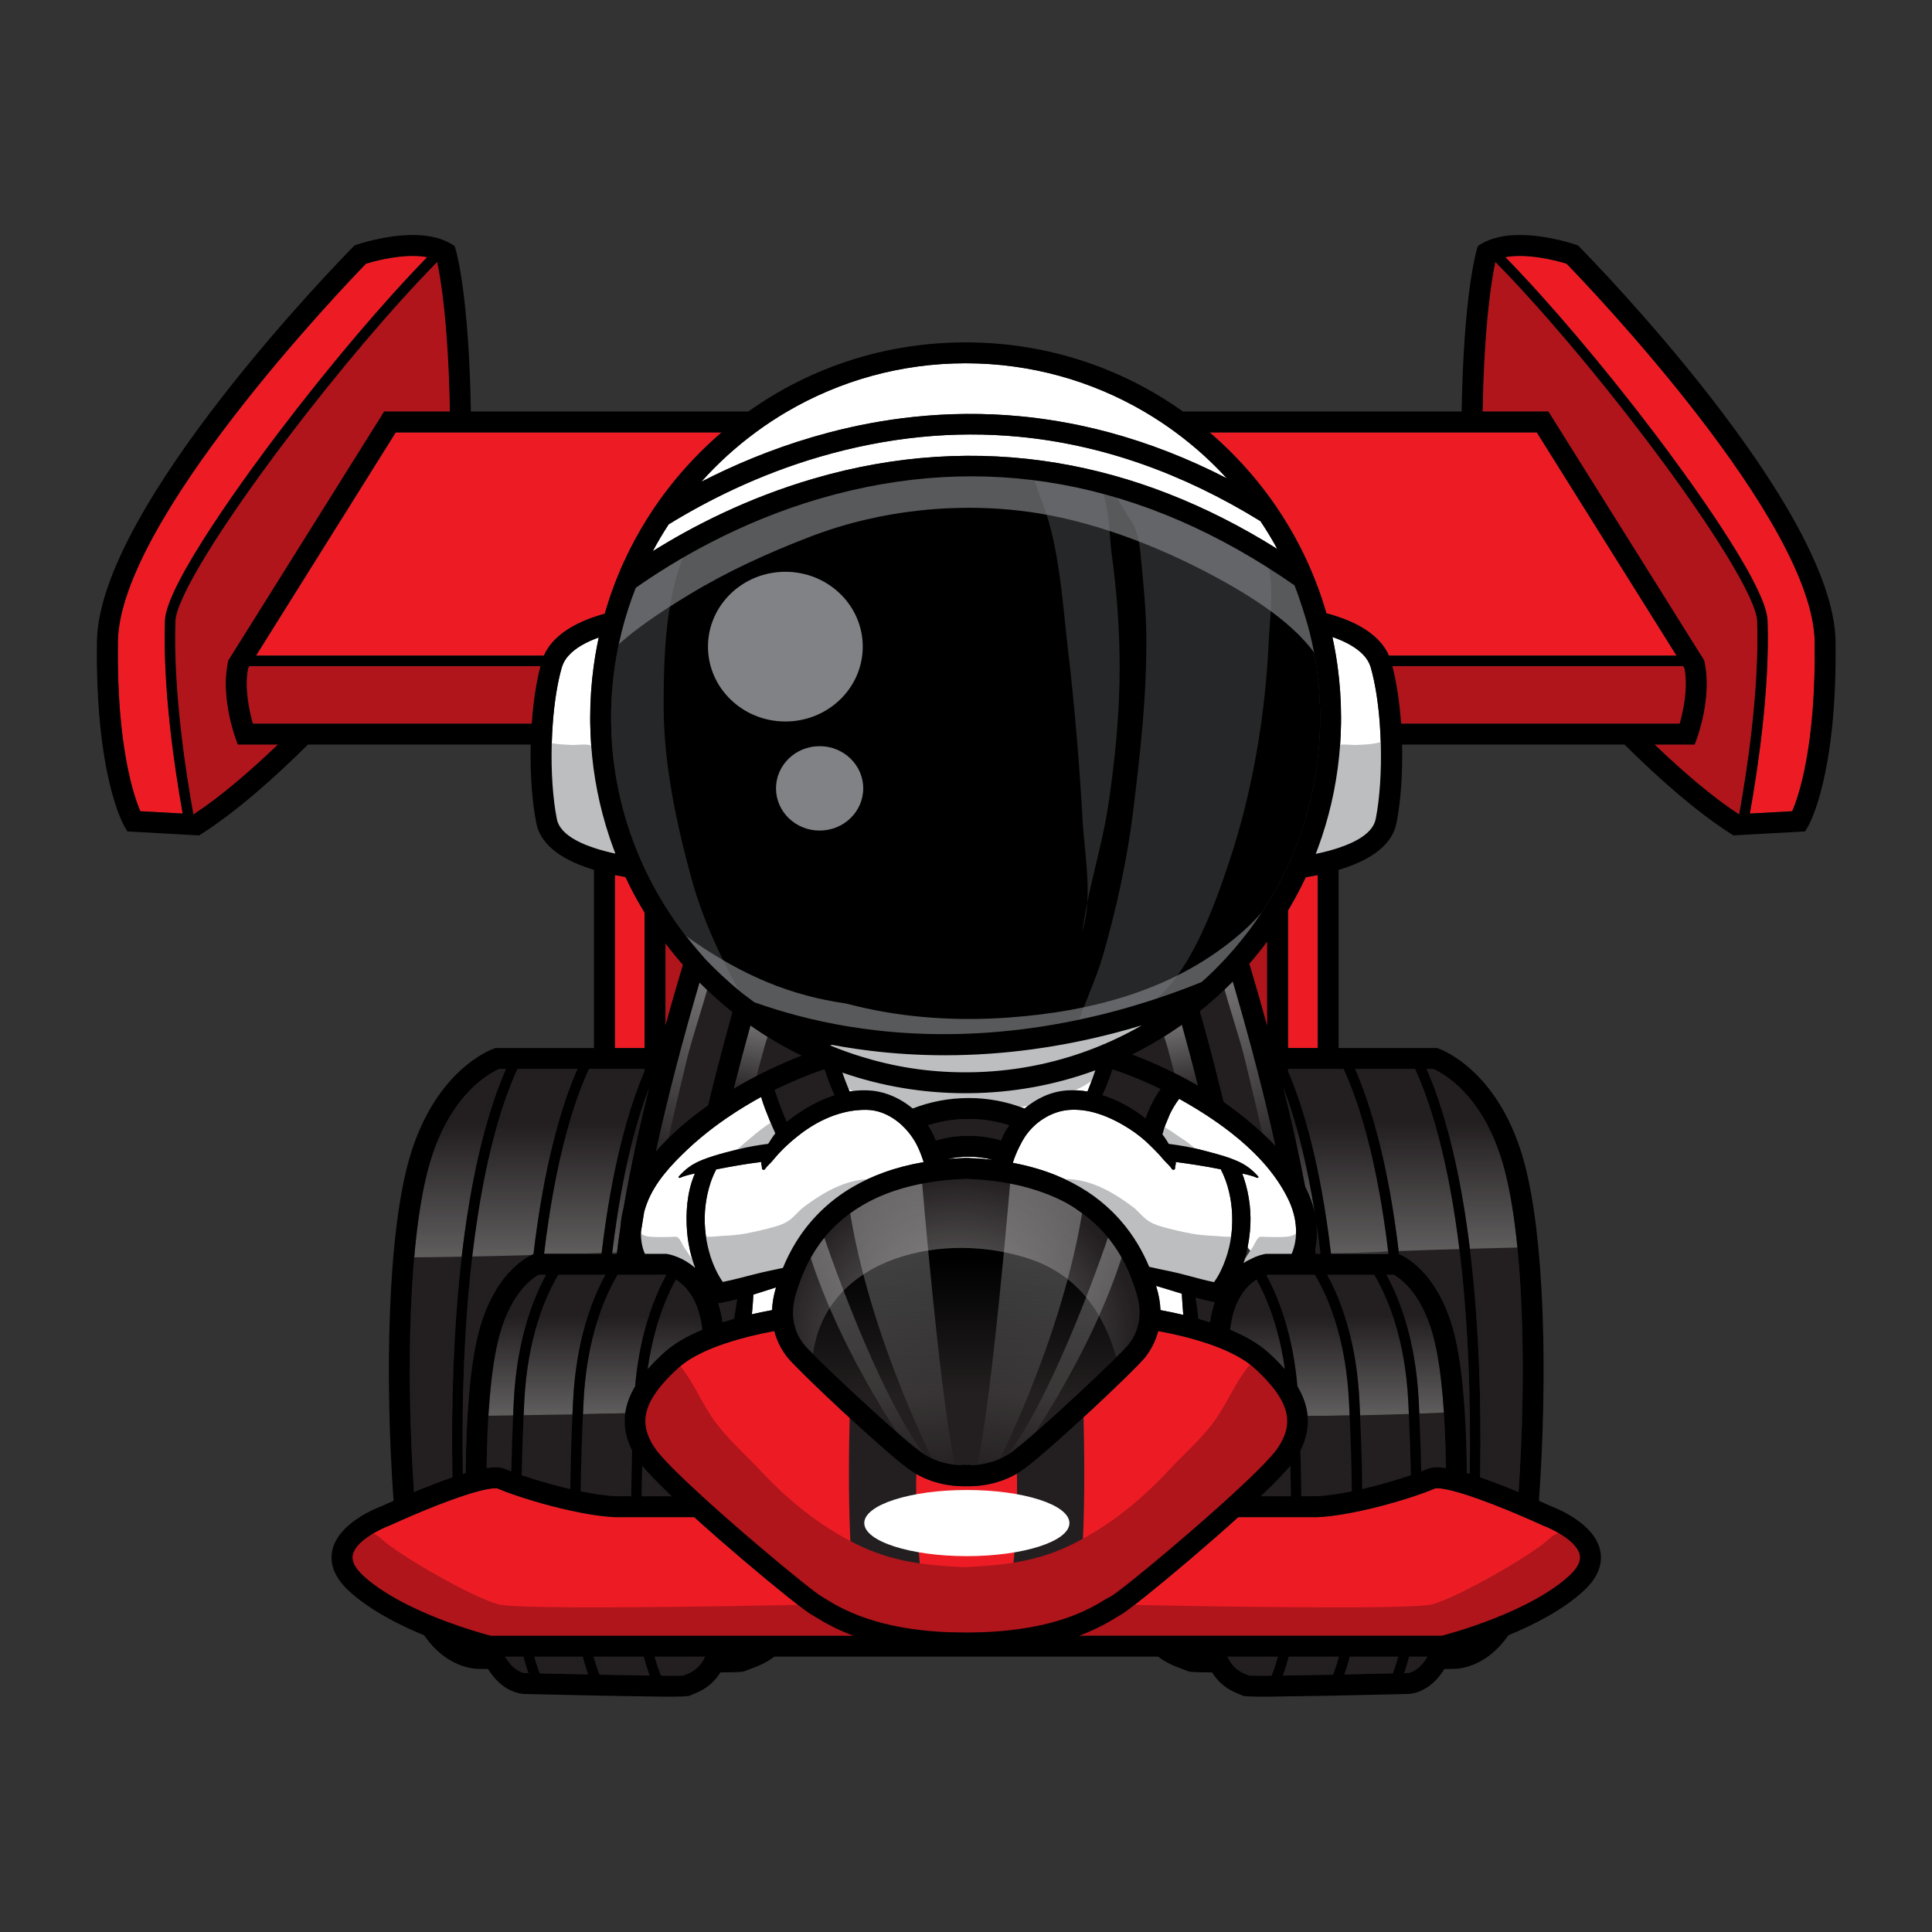 <?xml version="1.0" encoding="UTF-8"?> <svg xmlns="http://www.w3.org/2000/svg" xmlns:xlink="http://www.w3.org/1999/xlink" viewBox="0 0 2000 2000"><rect x="0" y="0" width="2000" height="2000" fill="#333333" stroke="none"/><defs><style> .cls-1 { fill: url(#linear-gradient-28); } .cls-1, .cls-2, .cls-3, .cls-4, .cls-5, .cls-6, .cls-7, .cls-8, .cls-9, .cls-10, .cls-11, .cls-12, .cls-13, .cls-14, .cls-15, .cls-16, .cls-17, .cls-18, .cls-19, .cls-20, .cls-21, .cls-22, .cls-23, .cls-24, .cls-25, .cls-26, .cls-27, .cls-28, .cls-29, .cls-30, .cls-31, .cls-32, .cls-33, .cls-34, .cls-35, .cls-36, .cls-37, .cls-38 { stroke-width: 0px; } .cls-1, .cls-2, .cls-4, .cls-6, .cls-7, .cls-10, .cls-11, .cls-12, .cls-13, .cls-14, .cls-16, .cls-17, .cls-18, .cls-19, .cls-21, .cls-22, .cls-25, .cls-27, .cls-28, .cls-29, .cls-30, .cls-31, .cls-32, .cls-34, .cls-35, .cls-36, .cls-37, .cls-38 { opacity: .4; } .cls-2 { fill: url(#linear-gradient-23); } .cls-3 { fill: #ed1c24; } .cls-4 { fill: url(#linear-gradient-5); } .cls-5, .cls-24 { fill: #808285; } .cls-6 { fill: url(#linear-gradient-4); } .cls-7 { fill: url(#linear-gradient-12); } .cls-8 { fill: #58595b; } .cls-39 { isolation: isolate; } .cls-10 { fill: url(#linear-gradient-2); } .cls-11 { fill: url(#linear-gradient-13); } .cls-12 { fill: url(#linear-gradient-8); } .cls-13 { fill: url(#linear-gradient-18); } .cls-14 { fill: url(#linear-gradient); } .cls-15 { fill: #fff; } .cls-16 { fill: url(#linear-gradient-11); } .cls-17 { fill: url(#linear-gradient-9); } .cls-18 { fill: url(#linear-gradient-6); } .cls-19 { fill: url(#linear-gradient-3); } .cls-20 { fill: #231f20; } .cls-21 { fill: url(#linear-gradient-24); } .cls-22 { fill: url(#linear-gradient-27); } .cls-23 { fill: #bcbec0; } .cls-24 { opacity: .3; } .cls-25 { fill: url(#linear-gradient-26); } .cls-26 { fill: #af151b; } .cls-27 { fill: url(#linear-gradient-19); } .cls-28 { fill: url(#linear-gradient-15); } .cls-29 { fill: url(#linear-gradient-16); } .cls-30 { fill: url(#linear-gradient-10); } .cls-31 { fill: url(#linear-gradient-22); } .cls-32 { fill: url(#linear-gradient-21); } .cls-33 { fill: url(#linear-gradient-20); mix-blend-mode: multiply; } .cls-34 { fill: url(#radial-gradient); } .cls-35 { fill: url(#linear-gradient-25); } .cls-36 { fill: url(#linear-gradient-7); } .cls-37 { fill: url(#linear-gradient-14); } .cls-38 { fill: url(#linear-gradient-17); } </style><linearGradient id="linear-gradient" x1="535.43" y1="1509.17" x2="535.43" y2="1362.39" gradientUnits="userSpaceOnUse"><stop offset="0" stop-color="#fff"></stop><stop offset="1" stop-color="#fff" stop-opacity="0"></stop></linearGradient><linearGradient id="linear-gradient-2" x1="698.76" y1="1509.17" x2="698.76" y2="1362.39" xlink:href="#linear-gradient"></linearGradient><linearGradient id="linear-gradient-3" x1="1354.04" y1="1509.17" x2="1354.04" y2="1362.39" xlink:href="#linear-gradient"></linearGradient><linearGradient id="linear-gradient-4" x1="1416.18" y1="1509.17" x2="1416.18" y2="1362.39" xlink:href="#linear-gradient"></linearGradient><linearGradient id="linear-gradient-5" x1="1465.03" y1="1509.17" x2="1465.03" y2="1362.39" xlink:href="#linear-gradient"></linearGradient><linearGradient id="linear-gradient-6" x1="646.55" y1="1509.17" x2="646.55" y2="1362.39" xlink:href="#linear-gradient"></linearGradient><linearGradient id="linear-gradient-7" x1="584.37" y1="1509.17" x2="584.37" y2="1362.39" xlink:href="#linear-gradient"></linearGradient><linearGradient id="linear-gradient-8" x1="1301.8" y1="1509.17" x2="1301.8" y2="1362.39" xlink:href="#linear-gradient"></linearGradient><linearGradient id="linear-gradient-9" x1="636.14" y1="1298.37" x2="636.14" y2="1296.98" xlink:href="#linear-gradient"></linearGradient><linearGradient id="linear-gradient-10" x1="652.82" y1="1350.07" x2="652.82" y2="1176.91" xlink:href="#linear-gradient"></linearGradient><linearGradient id="linear-gradient-11" x1="1523.81" y1="1350.99" x2="1523.81" y2="1161.74" xlink:href="#linear-gradient"></linearGradient><linearGradient id="linear-gradient-12" x1="1456.76" y1="1354.17" x2="1456.76" y2="1162.46" xlink:href="#linear-gradient"></linearGradient><linearGradient id="linear-gradient-13" x1="1385.24" y1="1357.13" x2="1385.24" y2="1163.13" xlink:href="#linear-gradient"></linearGradient><linearGradient id="linear-gradient-14" x1="1407.56" y1="1298.68" x2="1407.56" y2="1296.29" xlink:href="#linear-gradient"></linearGradient><linearGradient id="linear-gradient-15" x1="1345.01" y1="1298.05" x2="1345.01" y2="1165.17" xlink:href="#linear-gradient"></linearGradient><linearGradient id="linear-gradient-16" x1="476.27" y1="1362.64" x2="476.27" y2="1164.37" xlink:href="#linear-gradient"></linearGradient><linearGradient id="linear-gradient-17" x1="543.32" y1="1361.53" x2="543.32" y2="1164.12" xlink:href="#linear-gradient"></linearGradient><linearGradient id="linear-gradient-18" x1="608.86" y1="1298.22" x2="608.86" y2="1297.33" xlink:href="#linear-gradient"></linearGradient><linearGradient id="linear-gradient-19" x1="615.22" y1="1357.87" x2="615.22" y2="1163.29" xlink:href="#linear-gradient"></linearGradient><linearGradient id="linear-gradient-20" x1="998.58" y1="1302.16" x2="998.58" y2="1445.42" gradientUnits="userSpaceOnUse"><stop offset="0" stop-color="#000"></stop><stop offset=".99" stop-color="#000" stop-opacity="0"></stop></linearGradient><radialGradient id="radial-gradient" cx="990.65" cy="1388.54" fx="990.65" fy="1388.54" r="185.7" gradientTransform="translate(0 121.64) scale(1 .91)" gradientUnits="userSpaceOnUse"><stop offset="0" stop-color="#fff"></stop><stop offset="1" stop-color="#fff" stop-opacity="0"></stop></radialGradient><linearGradient id="linear-gradient-21" x1="906.27" y1="1161.15" x2="958.77" y2="1534.76" xlink:href="#linear-gradient"></linearGradient><linearGradient id="linear-gradient-22" x1="873.48" y1="1214.86" x2="917.36" y2="1527.14" xlink:href="#linear-gradient"></linearGradient><linearGradient id="linear-gradient-23" x1="-1655.2" y1="1161.15" x2="-1602.7" y2="1534.76" gradientTransform="translate(-561.21) rotate(-180) scale(1 -1)" xlink:href="#linear-gradient"></linearGradient><linearGradient id="linear-gradient-24" x1="-1687.99" y1="1214.86" x2="-1644.11" y2="1527.14" gradientTransform="translate(-561.21) rotate(-180) scale(1 -1)" xlink:href="#linear-gradient"></linearGradient><linearGradient id="linear-gradient-25" x1="723.33" y1="999.06" x2="679.52" y2="1206.48" xlink:href="#linear-gradient"></linearGradient><linearGradient id="linear-gradient-26" x1="786.82" y1="1051.63" x2="768.94" y2="1136.26" xlink:href="#linear-gradient"></linearGradient><linearGradient id="linear-gradient-27" x1="-1631.92" y1="999.06" x2="-1675.73" y2="1206.48" gradientTransform="translate(-355.48) rotate(-180) scale(1 -1)" xlink:href="#linear-gradient"></linearGradient><linearGradient id="linear-gradient-28" x1="-1568.44" y1="1051.63" x2="-1586.31" y2="1136.26" gradientTransform="translate(-355.48) rotate(-180) scale(1 -1)" xlink:href="#linear-gradient"></linearGradient></defs><g class="cls-39"><g id="Layer_1" data-name="Layer 1"><path class="cls-15" d="m750.73,1193.16c4.06-1.08,8.14-2.11,12.15-3.12,10.65-2.69,21.43-4.61,32.31-5.96,1.01-1.66,2.08-3.29,3.14-4.87.38-.6.78-1.19,1.17-1.77.96-1.44,1.99-2.83,3.11-4.21-2.11-4.57-4.1-9.17-5.98-13.83-2.82-7-6.32-15.31-8.72-23.85-2.26,1.21-4.49,2.46-6.72,3.74-3.07,1.73-6.1,3.5-9.1,5.33-6.73,4.08-13.38,8.34-19.86,12.8-9.33,6.41-18.38,13.2-27.04,20.47-4.55,3.79-8.99,7.73-13.31,11.81-16.81,15.83-33.89,33.98-42.17,55.97-1.05,2.78-2,5.65-2.83,8.61-1.21,6.99-2.33,13.9-3.36,20.74-.23,7.93.92,15.78,4.08,22.93h22.03l.74.11c.88.13,5.11.8,10.96,3.18,2.96,1.21,6.32,2.83,9.89,5.07,2.71,1.68,5.52,3.72,8.36,6.16-1.46-3.95-2.76-8-3.86-12.08-1.19-4.37-2.17-8.79-2.93-13.27-.69-4.04-1.21-8.12-1.54-12.24-1.53-19.06-.09-39.99,7.19-57.9.29-.72.6-1.45.9-2.19-5.42,1.1-10.87,2.46-15.51,4.48-.94.42-1.86-.61-1.12-1.43,7.09-7.87,13.63-12.69,23.49-16.74.36-.16.74-.32,1.12-.47,7.53-2.98,15.45-5.34,23.4-7.47Z"></path><path class="cls-20" d="m1276.1,1016.2c-.56.56-1.1,1.12-1.66,1.68-5.97,5.97-12.11,11.73-18.41,17.28-4.57,4.03-9.21,7.93-13.92,11.7,3.67,13.02,7.51,26.97,11.39,41.61,1.81,6.82,3.63,13.81,5.43,20.9,2.64,10.26,5.25,20.76,7.83,31.43,9.77,6.77,19.21,14.01,28.31,21.72,8.58,7.27,17.15,15.13,25.18,23.58-5.99-27.26-12.55-54.21-19.12-79.52-1.9-7.38-3.81-14.6-5.71-21.66-5.83-21.77-11.52-41.9-16.61-59.45-.94-3.18-1.84-6.27-2.73-9.26Z"></path><path class="cls-20" d="m559.76,1330.38c1.84-3.86,3.68-7.46,5.53-10.78h-7.57c-1.7.9-4.68,2.73-8.36,5.87-9.64,8.18-24.12,25.44-32.93,59.29-8.3,31.92-12.15,81.56-12.71,134.99,10.49-1.57,16-.52,19.82,1.15,1.64.72,3.57,1.52,5.72,2.35.47-22.42,1.32-46.45,2.56-72.1,1.64-34.21,7.17-62.47,14.21-85.37,4.19-13.65,8.92-25.38,13.72-35.39Z"></path><path class="cls-20" d="m732.97,1144.24c2.85-11.84,5.74-23.5,8.65-34.84,1.82-7.1,3.65-14.08,5.45-20.92,3.39-12.78,6.75-25.06,10-36.63.38-1.39.76-2.76,1.16-4.11-11.61-9.25-22.77-19.19-33.42-29.84-.22-.22-.43-.43-.65-.67-1.64,5.56-3.36,11.43-5.11,17.58-4.39,15.24-9.12,32.15-13.96,50.19-1.88,7.04-3.79,14.24-5.69,21.59-7.02,27.12-14.06,56.13-20.36,85.36,15.6-18.02,34.28-33.89,53.93-47.7Z"></path><path class="cls-20" d="m633.62,1297.94h4.87c1.08-9.03,2.35-18.23,3.77-27.57.4-6.72,1.48-13.38,3.21-19.88,7-41.23,16.48-84.09,26.39-124.06h-.07c-6.03,15.74-12.69,36.22-19.07,62.25-6.73,27.49-13.67,63.49-19.12,109.26Z"></path><path class="cls-3" d="m636.54,905.86v179.11l30.69.02v-140.26c-7.29-11.95-13.9-24.25-19.8-36.86-3.58-.6-7.2-1.26-10.89-2Z"></path><path class="cls-20" d="m687.64,1400.05c10.45-9.5,24.37-17.26,39.45-23.56-1.14-10.05-3.32-18.36-6.1-25.2-4.86-11.93-11.54-19.44-17.65-24.14-1.23-.96-2.44-1.81-3.61-2.53-.2.36-.4.72-.6,1.1-3.16,5.81-6.37,12.44-9.52,19.9-7.78,18.56-15,42.28-19.17,71.78,5.54-6.35,11.5-12.17,17.21-17.35Z"></path><path class="cls-3" d="m706.94,998.78c-6.32-7.2-12.33-14.59-18.04-22.17v84.82c3.67-13.29,7.22-25.8,10.56-37.28,2.64-9.14,5.16-17.64,7.48-25.36Z"></path><path class="cls-15" d="m1147.15,1071.07c-8.27,2.08-16.54,4.01-24.81,5.78-7.02,1.52-14.06,2.91-21.09,4.21-10.92,2.01-21.83,3.74-32.71,5.22-30.28,4.08-60.44,6.14-90.32,6.14-26.12,0-52.01-1.57-77.58-4.69-8.97-1.08-17.89-2.38-26.77-3.86-3.54-.6-7.02-1.21-10.45-1.84-.72-.13-1.44-.27-2.17-.42-.63.2-1.28.38-1.91.58,1.55.65,3.12,1.3,4.69,1.93,8.9,3.54,17.96,6.75,27.19,9.6,34.26,10.62,70.68,16.34,108.39,16.34s76.8-6.14,112.17-17.53c10.27-3.3,20.35-7.04,30.2-11.21.05-.16.11-.32.16-.49.2.05.4.13.58.18,4.93-2.09,9.78-4.3,14.6-6.61,8.38-3.99,16.59-8.32,24.63-12.93-8.99,2.73-17.96,5.25-26.96,7.6-2.62.68-5.23,1.35-7.85,2Z"></path><path class="cls-15" d="m1027.97,1200.67c-8.03-2.11-16.6-3.23-25.29-3.23-7.47,0-14.79.83-21.78,2.42,5.49-.49,11.3-.85,16.72-1.05v-.16c1.81.02,1.89.04,2.72.07.83-.04.89-.05,2.7-.07v.16c9.03.31,16.81.94,24.94,1.86Z"></path><path class="cls-20" d="m1041.84,1169.35c.94-1.5,1.93-2.98,2.96-4.44-13.27-4.28-27.42-6.57-42.08-6.57s-28.83,2.31-42.12,6.59c1.44,2.13,2.78,4.33,3.99,6.57,1.52,2.8,2.91,5.89,4.15,9.15,10.78-3.18,22.19-4.87,33.98-4.87s22.91,1.66,33.58,4.77c1.59-4.08,3.47-7.87,5.54-11.2Z"></path><path class="cls-3" d="m1311.74,1061.75v-86.98c-4.64,6.23-9.48,12.33-14.51,18.31-1.3,1.55-2.62,3.09-3.94,4.6,1.73,5.78,3.59,12.02,5.52,18.63,4.01,13.65,8.4,28.96,12.93,45.44Z"></path><path class="cls-20" d="m1151.61,1107.01c-1.61,5.07-3.38,10.09-5.36,15.04-1.57,3.9-3.2,7.78-4.93,11.61,14.16,4.46,27.64,11.55,39.21,19.95,1.79,1.3,3.59,2.65,5.38,4.06,4.21-12.1,9.59-22.08,15.42-30.28-11.82-5.81-23.92-11.06-36.27-15.67-4.46-1.66-8.95-3.21-13.45-4.71Z"></path><path class="cls-15" d="m1220.68,1137.5c-3.47,4.57-6.73,9.8-9.64,15.8-.87,2.13-1.72,4.17-2.51,6.1-.69,1.68-1.39,3.34-2.11,5-1.12,3.16-2.13,6.48-3.03,10,1.37,1.71,2.64,3.48,3.79,5.31.92,1.45,1.84,2.91,2.73,4.41,12.04,1.57,23.94,3.59,35.69,6.77,2.94.8,5.92,1.57,8.9,2.36,8.41,2.26,16.9,4.64,24.82,8.02,9.93,4.22,16.09,8.77,23.13,16.57.74.81-.18,1.84-1.12,1.43-4.71-2.04-10.02-3.34-15.38-4.4.58,1.48,1.1,2.94,1.59,4.39,5.92,17.71,8.21,37.03,6.37,55.62-.54,5.49-1.34,10.98-2.4,16.41,2.22,2.58,4.84,5.89,7.73,9.95,5.83-2.38,10.05-3.05,10.94-3.18l.74-.11h26.23c.88-2.08,1.64-4.21,2.26-6.37,4.59-15.87,1.97-33.52-5.11-48.63-1.26-2.71-2.64-5.38-4.08-8.02-13.29-24.25-33.58-44.97-56.06-62.5-8.7-6.79-17.71-13.11-26.79-18.96-5.63-3.65-11.28-7.1-16.9-10.38-3.23-1.9-6.5-3.76-9.79-5.58Z"></path><path class="cls-20" d="m1233.37,1097.73c-3.38-12.82-6.73-25.13-9.96-36.77-16.36,11.55-33.51,21.77-51.31,30.6,12.69,4.82,25.2,10.18,37.46,16.07,2.11,1.03,4.24,2.06,6.34,3.12,1.34.67,2.65,1.33,3.97,2,5.58,2.85,11.08,5.83,16.5,8.94,1.25.7,2.47,1.41,3.72,2.15-.34-1.39-.69-2.76-1.05-4.14-1.88-7.45-3.79-14.8-5.67-21.97Z"></path><path class="cls-15" d="m1289.34,1306.3c-.38-.52-.76-1.05-1.12-1.53-.25.94-.54,1.88-.85,2.82.67-.45,1.32-.88,1.97-1.28Z"></path><path class="cls-15" d="m726.09,498.65c33.06-16.97,72.09-33.61,116.14-46.49,5.45-1.59,10.9-3.1,16.36-4.53,28.87-7.58,57.79-12.91,86.67-15.98,36.81-3.92,73.59-4.19,110.13-.78,13.16,1.23,26.3,2.94,39.39,5.13,17.89,2.98,35.69,6.86,53.42,11.63,41.13,11.08,81.78,26.94,121.77,47.52-16.03-17.49-33.74-33.42-52.88-47.52-10.53-7.8-21.5-15.02-32.86-21.66-54.27-31.72-117.35-49.9-184.61-49.9s-130.35,18.18-184.62,49.9c-11.36,6.64-22.33,13.87-32.86,21.66-20.4,15.04-39.19,32.15-56.06,51.02Z"></path><path class="cls-20" d="m1349.56,1319.61h-36.95c-.4.07-.96.22-1.68.42.54.99,1.1,2.02,1.64,3.07,3.05,5.79,6.14,12.31,9.1,19.55,9.48,23.02,17.96,53.46,21.37,92.4,11.25,18.88,16.01,41.34,3.1,66.67.51,16.52.83,32.24.94,47.17h16.07c4.2-.2,8.7-.61,13.4-1.23,3.52-.43,7.15-.97,10.85-1.61,3.93-.65,7.94-1.41,12-2.24-.29-27.75-1.24-58.39-2.89-92.16-1.43-29.59-5.9-54.59-11.75-75.37-4.06-14.5-8.79-26.94-13.61-37.48-2.06-4.48-4.13-8.61-6.19-12.42-1.26-2.4-2.55-4.64-3.81-6.77h-11.59Z"></path><path class="cls-20" d="m1380.2,1319.61h-6.3c2.58,4.69,5.2,9.89,7.78,15.63,12,26.63,23.18,64.56,25.65,115.9,1.59,32.73,2.55,62.83,2.87,90.32,12.94-2.98,25.83-6.54,37.1-10.04,3.85-1.17,7.49-2.35,10.89-3.48.81-.27,1.61-.54,2.36-.81-.41-20.8-1.15-43.09-2.26-67.03-.13-2.8-.25-5.62-.4-8.45-1.63-33.4-7.11-60.95-14.06-83.19-6.48-20.72-14.23-36.87-21.3-48.85h-42.34Z"></path><path class="cls-20" d="m1468.72,1451.15c1.24,25.65,2.09,49.68,2.56,72.1,2.17-.83,4.08-1.62,5.74-2.35,3.83-1.68,9.33-2.73,19.82-1.15-.58-53.4-4.42-103.09-12.73-134.99-8.7-33.49-23.23-50.86-32.91-59.16-3.74-3.21-6.73-5.07-8.41-5.99h-7.51c1.82,3.32,3.67,6.9,5.51,10.72,4.78,10,9.51,21.75,13.7,35.4,7.06,22.93,12.57,51.18,14.23,85.41Z"></path><path class="cls-20" d="m1305.22,1548.89h31.05c-.07-10.09-.25-20.56-.51-31.45-6.86,8.2-17.62,19.16-30.55,31.45Z"></path><path class="cls-20" d="m1361.52,1293.59c.2,1.46.38,2.91.54,4.35h4.89c-1.35-11.23-2.78-21.88-4.28-31.97.7,6.32.78,12.8.14,19.44-.25,2.76-.7,5.49-1.3,8.18Z"></path><path class="cls-3" d="m1333.41,1084.91h30.69v-179c-4.19.83-8.34,1.57-12.4,2.24-5.51,11.72-11.61,23.18-18.29,34.32v142.44Z"></path><path class="cls-15" d="m1104.61,1128.8c7.01-.47,14.1-.06,21.14,1.12,2.06-5.02,4.01-10.09,5.81-15.18.79-2.24,1.57-4.5,2.33-6.75-41.49,15.26-85.74,23.36-131.21,23.71-1.01.02-2.04.02-3.07.02-44.11,0-87.09-7.29-127.57-21.34.83,2.46,1.72,4.91,2.64,7.35,1.55,4.08,3.14,8.14,4.8,12.19,7.89-1.32,15.89-1.66,23.87-.79,15.04,1.64,29.61,8.47,41.49,18.41,17.95-7,37.48-10.85,57.88-10.85s39.97,3.85,57.93,10.89c12.37-10.53,27.53-17.66,43.96-18.76Z"></path><path class="cls-9" d="m1348.53,630.08c-2.65-8.18-5.31-16.23-8.5-24.16-156.38-108.92-321.3-139.19-490.91-89.89-85.09,24.73-151.87,64.94-190.95,92.47-2.83,7.17-5.45,14.44-7.84,21.81-2.45,7.58-4.66,15.27-6.63,23.07-2.09,8.32-3.92,16.77-5.44,25.33-.63,3.59-1.23,7.2-1.75,10.83-2.56,17.48-3.9,35.33-3.9,53.51,0,2.02.01,4.04.05,6.06.11,7.27.44,14.5.97,21.66,3.1,41.34,13.09,80.81,28.82,117.24,1.52,3.54,3.08,7.06,4.72,10.54,2,4.26,4.02,8.47,6.17,12.62,4.77,9.23,9.82,18.22,15.32,26.96,7.83,12.46,16.18,24.39,25.41,35.76,5.38,6.63,10.92,13.05,16.34,19.26v.02c10.83,11.25,22.08,21.81,33.89,31.65,5.22,4.37,11.03,8.59,16.5,12.67.88.31,1.79.63,2.69.96,25.63,9.01,57.63,18.02,95.05,24.19,78.82,13,195.79,15.24,335.49-34.63,6.77-2.42,13.59-4.96,20.47-7.64,3.12-1.21,6.27-2.45,9.43-3.72,8.72-7.78,17.04-15.98,24.97-24.55,5.81-6.26,11.39-12.74,16.74-19.41,9.44-11.7,18.16-23.99,26.11-36.83,4.95-7.98,9.6-16.18,13.96-24.55-5.36.49-10.09.78-13.96.98-1.5.09-2.87.14-4.08.18,1.21-.05,2.58-.11,4.08-.2,3.86-.2,8.59-.51,13.96-.98,2.69-5.2,5.27-10.45,7.71-15.8,1.12-2.42,2.2-4.84,3.25-7.27-1.1.14-2.18.27-3.25.4v-.04c1.08-.13,2.16-.27,3.27-.4,15.78-36.49,25.78-76.01,28.9-117.42.52-7.17.86-14.39.97-21.66.04-2.02.05-4.04.05-6.06,0-18.18-1.34-36.04-3.91-53.51-.52-3.63-1.14-7.24-1.77-10.83-1.53-8.65-3.41-17.19-5.54-25.6,0-.02-.07-.05-.09-.07-1.95-7.74-4.3-15.38-6.75-22.93-2.94-.4-4.3-.6-6.1-.67v-.04c1.81.04,2.85.23,6.1.67Z"></path><path class="cls-15" d="m1272.44,1290.85c1.61-6.88,2.62-13.88,2.96-20.89.83-16.45-1.06-32.48-6.63-48.02-1.43-3.97-3.16-7.78-5.04-11.48-8.56-1.75-17.19-3.28-25.82-4.59-6.93-1.05-13.88-2.11-20.85-3,.07.51.11.99.11,1.48,0,1.88-.9,2.73-.74,4.89.13,1.84-2.4,2.29-3.29.88-1.86-2.92-5.07-5.78-7.69-8.58-.67-.7-1.3-1.39-1.86-2.09-1.26-1.57-2.58-3.07-3.92-4.51-1.66-1.77-3.36-3.49-5.07-5.22-.7-.71-1.43-1.41-2.13-2.13-1.77-1.81-3.59-3.56-5.45-5.25-1.48-1.35-2.98-2.67-4.53-3.96-.6-.5-1.23-1.01-1.84-1.52-3.77-3.03-7.73-5.89-11.81-8.48-11.16-7.11-23.72-13.45-36.86-16.9-4.69-1.23-9.46-2.09-14.28-2.47-3.41-.29-6.84-.32-10.27-.11-9.24.59-18.2,3.65-26.12,8.47-6.63,3.99-12.55,9.22-17.33,15.31-2.26,2.83-4.24,5.85-5.96,9.01-1.03,1.9-2.08,3.9-3.09,5.98-2.51,5.11-4.86,10.63-6.45,16.09,16.01,3.01,30.91,7.29,44.66,12.87,11.66,4.73,22.51,10.38,32.51,16.93t.02,0c9.35,6.16,17.96,13.11,25.83,20.85,2.55,2.51,4.96,5.04,7.22,7.58,15.6,17.4,25.02,35.31,30.89,49.39,7.42,1.73,14.86,3.23,22.13,4.75,3.07.63,6.16,1.35,9.23,2.11,3.92.97,7.83,2.02,11.75,3.07,7.96,2.13,15.96,4.3,23.99,5.92,2.53-3.49,4.75-7.2,6.72-11.19,3.9-7.96,6.93-16.46,8.99-25.2Z"></path><path class="cls-20" d="m689.13,1320.94c.16-.31.34-.61.49-.92-.72-.2-1.28-.34-1.66-.42h-48.56c-1.26,2.13-2.53,4.37-3.81,6.77-2.06,3.81-4.11,7.94-6.17,12.42-4.84,10.56-9.57,23.04-13.63,37.57-5.83,20.78-10.31,45.75-11.73,75.28-1.63,33.78-2.6,64.42-2.91,92.16,4.06.83,8.07,1.59,12.01,2.24,3.72.63,7.35,1.17,10.87,1.61,4.69.61,9.19,1.03,13.4,1.23h16.05c.11-14.93.43-30.66.94-47.17-12.91-25.33-8.14-47.77,3.11-66.65,3.5-40.01,12.35-71.04,22.15-94.27,3.1-7.39,6.32-13.99,9.48-19.84Z"></path><path class="cls-15" d="m778.72,1356.46c-.13,1.37-.27,2.73-.42,4.1,7.46-1.73,14.53-3.16,20.96-4.33.25-7.19,1.48-15.04,4.08-23.51-7.58,2.38-15.45,4.98-23.47,7.46-.27,5.42-.63,10.85-1.15,16.29Z"></path><path class="cls-20" d="m744.25,1351.85c1.62,5.32,2.87,10.99,3.76,16.97,3.99-1.28,7.98-2.47,11.93-3.59.69-4.82,1.43-9.62,2.22-14.44.32-1.93.63-3.86.94-5.79-6.5,1.72-13.07,3.21-19.64,4.3.27.85.54,1.7.8,2.56Z"></path><path class="cls-20" d="m664.8,1517.44c-.27,10.89-.43,21.36-.52,31.45h31.05c-12.91-12.29-23.68-23.25-30.53-31.45Z"></path><path class="cls-20" d="m1237.67,1343.35c.65,3.85,1.19,7.65,1.68,11.36.45,3.5.85,7,1.23,10.51,3.97,1.12,7.98,2.33,11.99,3.61.63-4.33,1.48-8.5,2.49-12.49.72-2.82,1.54-5.56,2.46-8.21-5.52-1.08-11.01-2.4-16.48-3.86-1.12-.29-2.24-.6-3.36-.9Z"></path><path class="cls-20" d="m553.26,1531.43c11.27,3.5,24.14,7.04,37.08,10.04.32-27.49,1.28-57.59,2.87-90.32,2.47-51.33,13.63-89.24,25.65-115.87,2.58-5.74,5.22-10.96,7.8-15.67h-48.65c-7.08,12.01-14.82,28.14-21.3,48.91-6.93,22.24-12.42,49.77-14.05,83.14-.14,3.03-.29,6.05-.42,9.05-1.08,23.7-1.84,45.82-2.24,66.44.76.27,1.53.54,2.35.79,3.39,1.16,7.06,2.33,10.9,3.5Z"></path><path class="cls-15" d="m1199.32,1331.88c-.85-.25-1.72-.51-2.58-.76.04.07.05.14.07.22,2.87,8.99,4.22,17.3,4.48,24.88,7.2,1.32,15.24,2.94,23.69,4.96-.09-1.05-.2-2.11-.29-3.16-.58-6.25-.87-12.53-1.28-18.81-8.05-2.44-16.07-4.98-24.08-7.33Z"></path><path class="cls-15" d="m848.38,1255.08l.67-.67c9.87-9.73,20.94-18.2,33.16-25.38,10.13-5.98,21.05-11.07,32.75-15.29,12.82-4.64,26.56-8.21,41.22-10.72-1.62-5.13-3.56-10.35-5.87-15.25-.97-2.09-2.02-4.12-3.16-6.07-1.77-3.03-3.79-5.99-6.06-8.81-4.77-6.01-10.54-11.38-17.03-15.47-7.91-5.06-16.86-8.25-26.32-8.5-3.38-.09-6.73.04-10.07.32-4.86.43-9.68,1.28-14.41,2.46-13.14,3.29-25.67,9.21-36.94,16.7-4.69,3.12-9.14,6.48-13.41,10.02-.78.65-1.55,1.3-2.33,1.97-.8.67-1.57,1.35-2.35,2.04-2.58,2.27-5.09,4.62-7.58,7.04-.05.05-.09.09-.14.14-3.27,3.18-6.25,6.53-9.17,10.02-.49.6-.99,1.19-1.48,1.79-.04.06-.09.11-.14.16-2.18,2.62-5.92,5.76-7.69,8.56-.88,1.41-3.41.96-3.29-.88.16-2.22-.99-3.88-.6-6.03.02-.13.05-.25.07-.38-8.14.99-16.27,2.2-24.35,3.57-7.49,1.26-14.96,2.69-22.44,4.15-2.22,4.37-4.24,8.86-5.81,13.63-5.13,15.58-7.08,31.88-5.67,48.24,1.35,15.81,5.43,31.56,12.83,45.66,1.64,3.1,3.43,6.1,5.43,8.97,6.28-1.23,12.53-2.76,18.76-4.35,4.5-1.14,9.01-2.33,13.5-3.45,5.15-1.32,10.29-2.54,15.45-3.63,4.78-.99,9.66-2,14.53-3.1,6.59-16.1,17.87-37.52,37.93-57.45Z"></path><path class="cls-15" d="m636.54,883.56c.18.04.36.07.54.11-.2-.47-.38-.92-.54-1.39-2-5.22-3.9-10.49-5.67-15.81-10.24-30.69-16.65-62.79-18.94-95.68-.51-7.19-.81-14.41-.92-21.66-.04-2.02-.05-4.04-.05-6.06,0-18.05,1.23-35.93,3.63-53.51.51-3.63,1.05-7.24,1.64-10.83,1.05-6.32,2.24-12.6,3.59-18.83-12.13,4.37-23.87,10.49-31.3,18.83-2.91,3.25-5.15,6.86-6.5,10.83-.14.42-.27.83-.4,1.24-4.62,15.98-7.8,36.51-9.41,58.33-.52,7.11-.88,14.39-1.08,21.66-.7,27.37,1.01,55.06,5.31,77.07,2.67,13.65,18.54,23.25,38.44,29.88,6.88,2.27,14.23,4.21,21.66,5.83Z"></path><path class="cls-20" d="m1454.73,1728.57c-.4,1.17-.8,2.33-1.21,3.45,1.19-.02,2.35-.04,3.5-.07l.45-.02c.71-.05,4.1-.54,8.52-3.57,3.54-2.44,7.73-6.52,11.73-13.38h-19.05c-1.23,4.86-2.54,9.39-3.95,13.59Z"></path><path class="cls-20" d="m1392.96,1729.71c-.43,1.26-.88,2.51-1.34,3.7,17.15-.34,34.46-.72,50.17-1.1.45-1.12.9-2.29,1.34-3.52,1.48-4.08,2.92-8.67,4.3-13.81h-50.14c-1.33,5.31-2.78,10.2-4.33,14.73Z"></path><path class="cls-3" d="m1546.22,1557.55c-5.27-2.04-10.11-3.85-14.53-5.43-3.88-1.41-7.46-2.64-10.72-3.72-.85-.29-1.68-.56-2.49-.81-9.68-3.12-16.63-4.89-21.57-5.87-7.91-1.55-10.69-1.06-11.32-.9-3.65,1.59-8.4,3.43-13.96,5.4-3.32,1.19-6.93,2.42-10.78,3.67-1.03.34-2.09.67-3.16,1.01-3.48,1.1-7.13,2.22-10.9,3.34-11.41,3.36-23.94,6.66-36.45,9.41-3.63.8-7.24,1.55-10.83,2.22-4.32.85-8.56,1.59-12.73,2.24-3.72.58-7.35,1.07-10.88,1.46-4.15.47-8.16.79-11.97.97l-.51.02h-81.58c-32.17,29.12-69.88,60.93-94.93,81.02-7.65,6.14-14.1,11.18-18.86,14.69-3.58,2.66-6.21,4.46-7.66,5.25-1.06.6-2.6,1.52-4.37,2.6-7.4,4.51-19.79,12.04-38.87,19.19h375.48c2.49-.65,8.56-2.29,16.93-4.87,9.95-3.07,23.13-7.46,37.41-13.11,9.64-3.81,19.79-8.2,29.77-13.13,17.64-8.68,34.75-19.06,47.73-31.02,8.52-7.83,12.19-15.04,10.92-21.41-2.87-14.53-28.61-27.03-37.39-30.26l-.83-.34c-.07-.04-2.2-1.03-5.85-2.67-4.78-2.15-12.19-5.42-20.96-9.13-7.33-3.11-15.62-6.52-24.14-9.82Z"></path><path class="cls-20" d="m1532.19,1529.33c6.1,2.09,12.91,4.57,20.47,7.49,6.72,2.6,13.29,5.23,19.37,7.76,8.36-123.11,5.56-266-16.55-340.94-21.3-72.14-63.17-93.39-71.82-97.07h-6.88c7.58,17.22,16.84,42.57,25.64,78.13,15.81,64.02,32.79,173.77,29.77,344.62Z"></path><path class="cls-20" d="m1329.42,1730.74c-.45,1.3-.92,2.56-1.41,3.79,14.88-.2,32.98-.51,51.85-.89.5-1.19.99-2.44,1.48-3.74,1.63-4.35,3.21-9.3,4.71-14.93h-51.94c-1.44,5.71-3,10.96-4.69,15.76Z"></path><path class="cls-3" d="m1150.02,1652.51c2.11-1.17,6.95-4.73,13.72-10.02,4.24-3.28,9.23-7.27,14.79-11.77,19.48-15.81,45.91-38.09,70.97-60.17,8.31-7.33,16.46-14.62,24.16-21.66,23.7-21.66,43.13-40.84,49.41-50.46,6.3-9.64,10.17-19.28,9.35-30.08-1.1-14.46-10.63-30.98-34.05-52.26-6.86-6.25-15.72-11.64-25.6-16.3-6.9-3.27-14.28-6.17-21.83-8.74-2.66-.9-5.33-1.77-8-2.58-5.29-1.64-10.6-3.12-15.8-4.44-10-2.55-19.64-4.59-28.16-6.16-3.2,12.31-8.99,21.5-13.67,27.33-10.85,13.58-96.69,94.33-124.77,115.09-21.23,15.67-44.74,18.25-57.88,18.25-.83,0-1.64-.02-2.38-.02s-1.55.02-2.38.02c-13.16,0-36.67-2.58-57.88-18.25-28.07-20.76-113.93-101.52-124.78-115.09-4.68-5.83-10.47-15-13.67-27.33-7.84,1.46-16.61,3.29-25.74,5.56-6.08,1.52-12.31,3.21-18.5,5.13-2.58.79-5.15,1.64-7.69,2.51-7.55,2.56-14.95,5.45-21.85,8.72-9.86,4.66-18.72,10.07-25.58,16.3-24.21,22.01-33.56,38.9-34.14,53.71-.38,10.22,3.43,19.43,9.44,28.63,6.28,9.62,25.7,28.8,49.4,50.46,7.69,7.04,15.84,14.34,24.14,21.66,25.06,22.08,51.46,44.36,70.94,60.17,5.56,4.5,10.49,8.49,14.73,11.77,6.77,5.29,11.5,8.85,13.61,10.02,1.52.83,3.03,1.88,5.04,3.1,14.97,9.12,51.98,31.77,129.61,34.12v-.04c5.42.16,9.77.23,14.47.25,4.68-.02,10.8-.09,14.41-.25v.05c79.44-2.35,115.5-25.02,130.46-34.14,2-1.23,4.16-2.27,5.69-3.1Z"></path><path class="cls-20" d="m1285.44,1731.21c1.99,1.06,3.85,1.82,5.45,2.47.74.31,1.44.6,2.15.9,3.41.16,11.75.18,23.22.07.51-1.19,1.03-2.46,1.53-3.77,1.75-4.59,3.47-9.86,5.07-15.9h-52.25c4.28,9.19,9.91,13.61,14.82,16.23Z"></path><path class="cls-20" d="m1448.3,1298.34l.89.34c1.59.61,39.05,15.83,55.91,80.63,8.95,34.48,12.98,88.35,13.4,145.58.96.29,1.93.6,2.94.9,2.69-166.85-13.79-274.25-29.19-337.11-9.52-38.83-19.64-65.34-27.39-82.11h-62.09c7.58,17.22,16.84,42.57,25.64,78.13,7.02,28.42,14.26,65.84,19.89,113.63Z"></path><path class="cls-3" d="m840.17,1671.52c-1.44-.79-4.08-2.6-7.66-5.25-4.77-3.52-11.21-8.56-18.87-14.69-25.04-20.09-62.75-51.9-94.93-81.02h-81.83l-.25-.02c-3.81-.18-7.8-.51-11.95-.97-3.54-.4-7.18-.88-10.9-1.46-4.17-.65-8.41-1.39-12.73-2.24-3.59-.67-7.2-1.43-10.83-2.22-12.51-2.76-25.04-6.05-36.43-9.41-3.77-1.1-7.44-2.22-10.92-3.34-1.07-.34-2.13-.69-3.16-1.01-3.85-1.26-7.46-2.49-10.78-3.67-5.56-1.97-10.29-3.81-13.94-5.4-.63-.16-3.41-.63-11.32.9-4.93.97-11.88,2.74-21.57,5.87-.81.25-1.64.52-2.49.81-3.29,1.08-6.84,2.31-10.74,3.7-4.42,1.61-9.26,3.41-14.53,5.45-8.5,3.3-16.79,6.72-24.1,9.8-8.77,3.72-16.18,7-20.98,9.15-3.65,1.64-5.78,2.64-5.85,2.67l-.85.34c-8.77,3.23-34.5,15.72-37.39,30.26-1.26,6.37,2.42,13.58,10.92,21.41,12.98,11.95,30.11,22.33,47.75,31.03,10.04,4.95,20.24,9.35,29.92,13.18,14.21,5.6,27.33,9.96,37.23,13.03,8.38,2.58,14.46,4.22,16.95,4.87h375.48c-19.08-7.15-31.47-14.68-38.87-19.19-1.77-1.08-3.3-2-4.37-2.6Z"></path><path class="cls-3" d="m1818.97,642.88c-.78-23.07-45.96-96.98-115.13-188.14-53.57-70.61-110.92-137.95-155.86-183.59-3.41,15.78-11.52,62.37-13.18,154.81h68.1l158.2,252.75,3.03,4.86.4,1.82c.31,1.37.58,2.76.81,4.15,5.87,34.19-7.8,72.43-8.43,74.11l-2.58,7.13h-41.42c29.59,28.29,59.63,54.16,87.31,72.21h.13c8.2-45.13,20.98-129.08,18.61-200.12Z"></path><path class="cls-3" d="m1621.72,272.98c-6.91-2.13-28-8.05-48.47-8.05-5.51,0-10.51.43-14.97,1.26,44.9,45.96,101.43,112.45,154.19,182,27.21,35.85,116.03,155.8,117.31,194.24,2.36,70.64-10.02,153.42-18.34,199.78l43.87-2.44c6.57-15.27,24.64-67.29,23.24-175.35-1.66-125.4-233.63-367.55-256.83-391.43Z"></path><path class="cls-20" d="m853.53,1106.92c-5.45,1.84-10.87,3.79-16.23,5.87-11.95,4.64-23.74,9.78-35.28,15.47.07.2.13.4.2.6.74,2.22,1.5,4.44,2.26,6.66,2.73,7.98,5.6,15.87,9.12,23.6.32.71.65,1.41.98,2.11.32-.27.67-.56.99-.83,3.68-3.01,7.51-5.8,11.25-8.29,11.27-7.53,23.87-14.12,37.1-18.38-1.77-3.83-3.45-7.73-4.98-11.68-1.95-5-3.77-10.04-5.4-15.13Z"></path><path class="cls-3" d="m1743.76,691.84l-1.43-2.29h-300.97c4.46,17.04,7.49,37.79,9.04,59.58h288.39c3.39-11.84,9.01-36.36,4.96-57.28Z"></path><path class="cls-20" d="m1364.1,1106.58h-30.69v2.38c7.37,17.13,16.19,41.78,24.59,75.75,7,28.35,14.23,65.64,19.84,113.23h59.52c-5.47-45.76-12.4-81.78-19.14-109.26-9.52-38.83-19.64-65.34-27.39-82.11h-26.74Z"></path><path class="cls-15" d="m1428.35,749.12c-1.61-21.83-4.78-42.35-9.41-58.33-.13-.41-.25-.83-.4-1.24-1.35-3.97-3.59-7.58-6.5-10.83-7.73-8.67-20.11-14.95-32.75-19.34,1.39,6.41,2.64,12.85,3.7,19.34.6,3.59,1.14,7.2,1.64,10.83,2.4,17.58,3.63,35.46,3.63,53.51,0,2.02-.02,4.04-.05,6.06-.11,7.26-.42,14.48-.92,21.66-2.29,32.89-8.7,64.99-18.94,95.68-1.35,4.06-2.78,8.11-4.26,12.11-.67,1.79-1.35,3.57-2.04,5.36.69-.13,1.35-.29,2.04-.43,7.46-1.61,14.8-3.54,21.66-5.83,19.86-6.61,35.69-16.21,38.36-29.83,4.3-22.01,5.99-49.7,5.31-77.07-.2-7.27-.56-14.55-1.08-21.66Z"></path><path class="cls-3" d="m1624.93,678.71h110.61l-144.64-231.08h-338.7c7.64,6.54,15.06,13.41,22.24,20.6,17.35,17.35,32.84,36.03,46.4,55.84,9.46,13.81,17.98,28.16,25.51,42.99,4.19,8.21,8.07,16.57,11.63,25.06,5.07,11.99,9.51,24.25,13.32,36.72.61,2,1.21,4.01,1.79,6.03,3.03.79,6.17,1.7,9.39,2.73.16.05.31.09.45.14,21.48,6.9,45.42,19.25,54.92,40.98h187.09Z"></path><path class="cls-20" d="m682.78,1730.88c.5,1.32,1.01,2.58,1.53,3.77,11.46.11,19.8.09,23.22-.07.69-.31,1.41-.6,2.13-.9,1.61-.65,3.47-1.41,5.45-2.47,4.91-2.62,10.54-7.04,14.82-16.23h-52.25c1.63,6.05,3.32,11.32,5.09,15.9Z"></path><path class="cls-15" d="m1054.93,452.12c-67.65-6.46-136.34.38-205.81,20.58-63.98,18.59-117.6,45.93-156.88,70.08-5.9,8.99-11.41,18.27-16.48,27.8,40.67-25.47,97.42-54.92,166.47-75.1,84.27-24.62,169.23-30.06,252.55-16.16,77.59,12.94,153.81,42.77,227.47,88.95-5.38-9.88-11.19-19.5-17.44-28.8-81.28-50.1-164.76-79.25-249.88-87.36Z"></path><path class="cls-20" d="m1328.75,1126.44h-.05c8.12,32.82,15.96,67.59,22.39,101.82,4.66,9.17,8.21,18.79,10.24,28.87-4.24-27.03-8.92-49.72-13.5-68.44-6.37-26.03-13.04-46.52-19.07-62.25Z"></path><path class="cls-3" d="m170.77,642.42c1.28-38.44,90.12-158.38,117.33-194.24,52.75-69.54,109.28-136.03,154.19-182-4.46-.83-9.46-1.26-14.99-1.26-20.54,0-41.56,5.92-48.47,8.05-23.16,23.85-255.17,266.07-256.81,391.43-1.43,108,16.63,160.01,23.23,175.35l43.85,2.44c-8.31-46.36-20.69-129.14-18.34-199.78Z"></path><path class="cls-3" d="m243.63,763.65c-.62-1.68-14.3-39.92-8.43-74.11.23-1.39.5-2.78.81-4.15l.42-1.82.98-1.57,2.06-3.29,158.2-252.75h68.08c-1.66-92.36-9.75-138.93-13.18-154.77-44.93,45.64-102.29,113-155.86,183.59-69.16,91.15-114.35,165.02-115.11,188.09-2.36,71.04,10.4,154.99,18.61,200.12h.13c27.68-18.05,57.72-43.92,87.31-72.21h-41.42l-2.6-7.13Z"></path><path class="cls-20" d="m832.15,1391.65c8.7,10.87,93.61,91.11,120.74,111.16,15.22,11.25,32.19,13.65,42.52,13.94l.05-.47c.07.02,2.02.12,5.27.12h.07c2.64,0,4.17-.1,4.24-.12l.05.55c10.38-.33,27.46-2.8,42.55-13.96,27.15-20.06,112.06-100.32,120.74-111.19,3.01-3.77,6.72-9.57,9.01-17.31,1.79-6.03,2.74-13.25,1.89-21.63-.45-4.59-1.44-9.51-3.12-14.78-1.34-4.17-3.09-9.61-5.53-15.83-2.17-5.49-4.88-11.59-8.36-18.02-.16-.34-.35-.67-.55-1.01-5.54-10.09-12.99-20.92-23.16-31.3-6.6-6.82-14.59-13.43-23.62-19.53v-.02c-9.03-6.59-21.49-12.6-34.96-17.57-10.36-3.83-21.82-7.04-34.56-9.46-4.26-.81-8.65-1.54-13.2-2.15-9.95-1.37-20.58-2.27-31.95-2.65-9.6.31-18.67,1.01-27.22,2.04-4.55.54-8.95,1.17-13.22,1.91-11.82,2-22.6,4.69-32.42,7.91-13.43,4.4-25.08,9.78-35.2,15.8-9.28,5.51-17.28,11.54-24.19,17.84-10.76,9.75-18.87,20.13-25.08,30.09-1.93,3.1-3.68,6.17-5.27,9.17-3.68,6.91-6.46,13.45-8.63,19.19-2,5.31-3.48,9.93-4.66,13.59-1.7,5.27-2.69,10.2-3.12,14.78-.87,8.38.09,15.59,1.9,21.62,2.29,7.74,5.96,13.53,8.99,17.3Z"></path><path class="cls-20" d="m1330.14,1417.42c-4.08-28.89-11.1-52.25-18.7-70.63-3.05-7.38-6.19-13.95-9.3-19.77-.43-.83-.87-1.63-1.3-2.42-1.75,1.08-3.61,2.42-5.49,4.01-5.54,4.71-11.32,11.77-15.67,22.35-2.83,6.9-5.05,15.31-6.21,25.53,15.08,6.3,28.99,14.05,39.47,23.56,5.72,5.2,11.66,11,17.21,17.37Z"></path><path class="cls-20" d="m767.18,1097.73c-1.88,7.17-3.79,14.52-5.67,21.97-.61,2.4-1.23,4.8-1.84,7.24,2.13-1.28,4.28-2.53,6.41-3.75.13-.07.23-.14.36-.22,6.19-3.58,12.48-6.99,18.85-10.27.31-.14.62-.31.94-.47,3.09-1.59,6.21-3.14,9.35-4.64,11.16-5.4,22.55-10.33,34.12-14.77-18.31-8.92-35.94-19.32-52.77-31.11-3.16,11.43-6.44,23.49-9.75,36.02Z"></path><path class="cls-3" d="m365.92,689.54h-107.69l-1.43,2.29c-4.06,20.92,1.57,45.42,4.95,57.28h288.69c1.55-21.79,4.59-42.53,9.05-59.58h-193.57Z"></path><path class="cls-20" d="m603.25,1714.98h-50.13c1.37,5.14,2.82,9.73,4.31,13.81.43,1.23.88,2.4,1.34,3.52,15.71.38,33.02.76,50.15,1.1-.45-1.19-.9-2.44-1.34-3.7-1.55-4.53-3-9.42-4.33-14.73Z"></path><path class="cls-20" d="m447.9,1536.83c7.57-2.92,14.35-5.4,20.45-7.49-3.01-170.86,13.96-280.6,29.79-344.62,8.79-35.56,18.04-60.91,25.62-78.13h-6.88c-8.5,3.61-50.48,24.75-71.8,97.02-22.13,74.96-24.91,217.85-16.55,340.99,6.08-2.53,12.65-5.16,19.37-7.76Z"></path><path class="cls-20" d="m541.87,1714.98h-19.03c3.99,6.84,8.2,10.94,11.73,13.38,4.35,3,7.73,3.5,8.49,3.57l.49-.05-.02.07c1.15.04,2.31.05,3.5.07-.41-1.12-.81-2.28-1.21-3.45-1.41-4.21-2.73-8.74-3.95-13.59Z"></path><path class="cls-20" d="m479.14,1525.8c1.01-.31,1.99-.61,2.94-.9.4-57.21,4.44-111.1,13.4-145.58,16.84-64.79,54.32-80.01,55.91-80.63l.87-.34c5.63-47.79,12.89-85.21,19.91-113.63,8.79-35.56,18.04-60.91,25.62-78.13h-62.07c-7.76,16.77-17.89,43.28-27.41,82.11-15.4,62.86-31.88,170.26-29.17,337.11Z"></path><path class="cls-3" d="m618.71,637.48c1.05-.33,2.08-.65,3.1-.94,1.43-.43,2.84-.83,4.21-1.21.29-1.05.6-2.09.9-3.12,3.79-12.82,8.23-25.4,13.34-37.73,3.41-8.27,7.13-16.43,11.12-24.44,7.44-14.91,15.85-29.37,25.2-43.29,13.99-20.8,30.09-40.38,48.22-58.51,7.19-7.19,14.61-14.06,22.24-20.6h-337.4l-144.63,231.08h297.99c9.6-21.99,34.03-34.37,55.7-41.23Z"></path><path class="cls-20" d="m666.44,1714.98h-51.94c1.52,5.63,3.09,10.58,4.73,14.93.47,1.3.97,2.55,1.48,3.74,18.86.38,36.97.69,51.83.89-.49-1.23-.96-2.49-1.41-3.79-1.7-4.8-3.25-10.06-4.69-15.76Z"></path><path class="cls-20" d="m563.21,1297.94h59.5c5.62-47.59,12.85-84.89,19.86-113.23,8.43-34.08,17.26-58.78,24.66-75.91v-2.22h-57.5c-7.76,16.77-17.89,43.28-27.41,82.11-6.73,27.48-13.67,63.49-19.12,109.26Zm35.42-5.89l-.02.02-3.59-4.06,3.61,4.04Z"></path><path class="cls-9" d="m598.63,1292.06l-3.61-4.04,3.59,4.06.02-.02Z"></path><path class="cls-9" d="m548.77,1082.8l-4.3-3.3,4.28,3.32.02-.02Z"></path><path class="cls-20" d="m879.78,1461.72s-6.41,185.76,14.09,222.91c0,0,51.25,11.53,67.9,12.81,0,0-16.65-99.93-12.81-181.92l-69.18-53.81Z"></path><path class="cls-20" d="m1121.5,1461.72s6.41,185.76-14.09,222.91c0,0-51.24,11.53-67.9,12.81,0,0,16.65-99.93,12.81-181.92l69.18-53.81Z"></path><ellipse class="cls-15" cx="1000.87" cy="1576.67" rx="106.18" ry="34.24"></ellipse><path class="cls-20" d="m505.58,1465.56c-1.05,17.2-1.66,35.46-1.85,54.18,10.49-1.57,16-.52,19.82,1.15,1.64.72,3.57,1.52,5.72,2.35.38-18.29,1.02-37.67,1.92-58.11-8.55.13-17.09.27-25.61.42Z"></path><path class="cls-14" d="m531.83,1451.15c1.64-34.21,7.17-62.47,14.21-85.37,4.19-13.65,8.92-25.38,13.72-35.39,1.84-3.86,3.68-7.46,5.53-10.78h-7.57c-1.7.9-4.68,2.73-8.36,5.87-9.64,8.18-24.12,25.44-32.93,59.29-5.39,20.73-8.9,48.94-10.86,80.8,8.53-.15,17.06-.29,25.61-.42.2-4.62.41-9.27.64-14Z"></path><path class="cls-10" d="m687.64,1400.05c10.45-9.5,24.37-17.26,39.45-23.56-1.14-10.05-3.32-18.36-6.1-25.2-4.86-11.93-11.54-19.44-17.65-24.14-1.23-.96-2.44-1.81-3.61-2.53-.2.36-.4.72-.6,1.1-3.16,5.81-6.37,12.44-9.52,19.9-7.78,18.56-15,42.28-19.17,71.78,5.54-6.35,11.5-12.17,17.21-17.35Z"></path><path class="cls-19" d="m1396.52,1451.65c-1.43-29.59-5.9-54.59-11.75-75.37-4.06-14.5-8.79-26.94-13.61-37.48-2.06-4.48-4.13-8.61-6.19-12.42-1.26-2.4-2.55-4.64-3.81-6.77h-48.54c-.4.07-.96.22-1.68.42.54.99,1.1,2.02,1.64,3.07,3.05,5.79,6.14,12.31,9.1,19.55,9.48,23.02,17.96,53.46,21.37,92.4,5.59,9.38,9.58,19.65,10.59,30.72,14.5-.08,29.01-.24,43.52-.48-.2-4.49-.41-9.03-.63-13.63Z"></path><path class="cls-20" d="m1353.64,1465.76c1.03,11.2-.99,23.21-7.49,35.95.51,16.52.83,32.24.94,47.17h16.07c4.2-.2,8.7-.61,13.4-1.23,3.52-.43,7.15-.97,10.85-1.61,3.93-.65,7.94-1.41,12-2.24-.25-23.96-1-50.09-2.26-78.53-14.5.24-29.01.4-43.52.48Z"></path><path class="cls-20" d="m1407.98,1465.1c1.2,27.37,1.95,52.83,2.23,76.37,12.94-2.98,25.83-6.54,37.1-10.04,3.85-1.17,7.49-2.35,10.89-3.48.81-.27,1.61-.54,2.36-.81-.39-19.74-1.08-40.84-2.1-63.41-16.83.59-33.65,1.05-50.48,1.37Z"></path><path class="cls-6" d="m1458.3,1460.1c-.13-2.8-.25-5.62-.4-8.45-1.63-33.4-7.11-60.95-14.06-83.19-6.48-20.72-14.23-36.87-21.3-48.85h-48.64c2.58,4.69,5.2,9.89,7.78,15.63,12,26.63,23.18,64.56,25.65,115.9.23,4.71.44,9.35.64,13.95,16.83-.33,33.66-.79,50.48-1.37-.05-1.21-.1-2.41-.16-3.63Z"></path><path class="cls-20" d="m1469.28,1463.34c.94,21.1,1.61,41.08,2,59.91,2.17-.83,4.08-1.62,5.74-2.35,3.83-1.68,9.33-2.73,19.82-1.15-.22-19.93-.89-39.34-2.08-57.51-8.5.4-16.99.78-25.49,1.1Z"></path><path class="cls-4" d="m1484.12,1384.76c-8.7-33.49-23.23-50.86-32.91-59.16-3.74-3.21-6.73-5.07-8.41-5.99h-7.51c1.82,3.32,3.67,6.9,5.51,10.72,4.78,10,9.51,21.75,13.7,35.4,7.06,22.93,12.57,51.18,14.23,85.41.2,4.11.39,8.17.56,12.2,8.5-.33,16.99-.7,25.49-1.1-1.99-30.5-5.45-57.49-10.65-77.48Z"></path><path class="cls-18" d="m657.51,1435.06c3.5-40.01,12.35-71.04,22.15-94.27,3.1-7.39,6.32-13.99,9.48-19.84.16-.31.34-.61.49-.92-.72-.2-1.28-.34-1.66-.42h-48.56c-1.26,2.13-2.53,4.37-3.81,6.77-2.06,3.81-4.11,7.94-6.17,12.42-4.84,10.56-9.57,23.04-13.63,37.57-5.83,20.78-10.31,45.75-11.73,75.28-.2,4.15-.39,8.25-.57,12.31,14.58-.28,29.18-.6,43.76-.99,1.38-9.99,5.15-19.32,10.26-27.91Z"></path><path class="cls-20" d="m647.24,1462.97c-14.59.4-29.18.72-43.76.99-1.29,28.95-2.07,55.51-2.34,79.85,4.06.83,8.07,1.59,12.01,2.24,3.72.63,7.35,1.17,10.87,1.61,4.69.61,9.19,1.03,13.4,1.23h16.05c.11-14.93.43-30.66.94-47.17-7.04-13.81-8.81-26.76-7.16-38.75Z"></path><path class="cls-20" d="m542.06,1464.97c-.98,22.09-1.67,42.79-2.05,62.16.76.27,1.53.54,2.35.79,3.39,1.16,7.06,2.33,10.9,3.5,11.27,3.5,24.14,7.04,37.08,10.04.28-23.81,1.04-49.57,2.27-77.3-16.87.3-33.73.56-50.55.81Z"></path><path class="cls-36" d="m593.22,1451.15c2.47-51.33,13.63-89.24,25.65-115.87,2.58-5.74,5.22-10.96,7.8-15.67h-48.65c-7.08,12.01-14.82,28.14-21.3,48.91-6.93,22.24-12.42,49.77-14.05,83.14-.14,3.03-.29,6.05-.42,9.05-.07,1.44-.13,2.85-.19,4.28,16.82-.26,33.68-.51,50.55-.81.19-4.29.39-8.63.6-13.02Z"></path><path class="cls-12" d="m1330.14,1417.42c-4.08-28.89-11.1-52.25-18.7-70.63-3.05-7.38-6.19-13.95-9.3-19.77-.43-.83-.87-1.63-1.3-2.42-1.75,1.08-3.61,2.42-5.49,4.01-5.54,4.71-11.32,11.77-15.67,22.35-2.83,6.9-5.05,15.31-6.21,25.53,15.08,6.3,28.99,14.05,39.47,23.56,5.72,5.2,11.66,11,17.21,17.37Z"></path><path class="cls-17" d="m633.62,1297.94h4.87c.05-.45.12-.91.18-1.36-1.63.05-3.27.1-4.9.15-.05.41-.1.8-.15,1.21Z"></path><path class="cls-30" d="m645.48,1250.5c7-41.23,16.48-84.09,26.39-124.06h-.07c-6.03,15.74-12.69,36.22-19.07,62.25-6.67,27.25-13.54,62.87-18.97,108.05,1.63-.05,3.27-.1,4.9-.15,1.05-8.59,2.24-17.34,3.6-26.2.4-6.72,1.48-13.38,3.21-19.88Z"></path><path class="cls-16" d="m1555.48,1203.65c-21.3-72.14-63.17-93.39-71.82-97.07h-6.88c7.58,17.22,16.84,42.57,25.64,78.13,6.74,27.28,13.68,62.91,19.21,107.99,16.41-.44,32.81-.84,49.2-1.27-3.39-34.13-8.42-64.3-15.35-87.78Z"></path><path class="cls-7" d="m1492.24,1188.69c-9.52-38.83-19.64-65.34-27.39-82.11h-62.09c7.58,17.22,16.84,42.57,25.64,78.13,6.86,27.77,13.93,64.17,19.5,110.41,20.96-.88,41.91-1.54,62.85-2.12-5.36-43.41-12.03-77.83-18.52-104.31Z"></path><path class="cls-11" d="m1437.07,1295.59c-5.42-44.64-12.23-79.91-18.85-106.9-9.52-38.83-19.64-65.34-27.39-82.11h-57.43v2.38c7.37,17.13,16.19,41.78,24.59,75.75,6.98,28.23,14.17,65.35,19.77,112.67,15.9-.33,31.81-.72,47.71-1.24,3.86-.19,7.73-.37,11.59-.55Z"></path><path class="cls-37" d="m1425.48,1296.14c-15.9.52-31.81.91-47.71,1.24.02.19.05.37.07.56h59.52c-.1-.8-.19-1.57-.29-2.35-3.86.17-7.73.35-11.59.55Z"></path><path class="cls-28" d="m1328.75,1126.44h-.05c8.12,32.82,15.96,67.59,22.39,101.82,4.66,9.17,8.21,18.79,10.24,28.87-4.24-27.03-8.92-49.72-13.5-68.44-6.37-26.03-13.04-46.52-19.07-62.25Z"></path><path class="cls-29" d="m523.77,1106.58h-6.88c-8.5,3.61-50.48,24.75-71.8,97.02-7.62,25.8-12.94,59.65-16.31,97.98,16.39-.13,32.78-.35,49.17-.65,5.67-49.01,13.05-87.3,20.2-116.22,8.79-35.56,18.04-60.91,25.62-78.13Z"></path><path class="cls-38" d="m552.25,1298.34c5.63-47.79,12.89-85.21,19.91-113.63,8.79-35.56,18.04-60.91,25.62-78.13h-62.07c-7.76,16.77-17.89,43.28-27.41,82.11-6.87,28.04-13.95,64.96-19.45,112.04,20.4-.4,40.81-.91,61.21-1.47.71-.33,1.17-.51,1.31-.57l.87-.34Z"></path><path class="cls-13" d="m622.72,1297.94c.03-.29.07-.57.11-.87-9.31.29-18.61.58-27.92.87h27.81Z"></path><path class="cls-27" d="m667.24,1108.8v-2.22h-57.5c-7.76,16.77-17.89,43.28-27.41,82.11-6.73,27.48-13.67,63.49-19.12,109.26h31.69c9.31-.29,18.61-.57,27.92-.87,5.6-47.17,12.79-84.19,19.75-112.36,8.43-34.08,17.26-58.78,24.66-75.91Zm-68.62,183.28l-3.59-4.06,3.61,4.04-.02.02Z"></path><path class="cls-33" d="m1066.22,1303.36c-87.45-29.73-210.48-3.55-224.64,98.24,24.87,24.95,88.51,84.35,111.32,101.21,15.22,11.25,32.19,13.65,42.52,13.94l.05-.47c.07.02,2.02.12,5.27.12h.07c2.64,0,4.17-.1,4.24-.12l.05.55c10.38-.33,27.46-2.8,42.55-13.96,21.85-16.14,81.09-71.26,107.92-97.84-12.8-45.32-39.52-85.05-89.36-101.67Z"></path><path class="cls-34" d="m1179.3,1352.73c-.45-4.59-1.44-9.51-3.12-14.78-1.34-4.17-3.09-9.61-5.53-15.83-2.17-5.49-4.88-11.59-8.36-18.02-.16-.34-.35-.67-.55-1.01-5.54-10.09-12.99-20.92-23.16-31.3-6.6-6.82-14.59-13.43-23.62-19.53v-.02c-9.03-6.59-21.49-12.6-34.96-17.57-10.36-3.83-21.82-7.04-34.56-9.46-4.26-.81-8.65-1.54-13.2-2.15-9.95-1.37-20.58-2.27-31.95-2.65-9.6.31-18.67,1.01-27.22,2.04-4.55.54-8.95,1.17-13.22,1.91-11.82,2-22.6,4.69-32.42,7.91-13.43,4.4-25.08,9.78-35.2,15.8-9.28,5.51-17.28,11.54-24.19,17.84-10.76,9.75-18.87,20.13-25.08,30.09-1.93,3.1-3.68,6.17-5.27,9.17-3.68,6.91-6.46,13.45-8.63,19.19-2,5.31-3.48,9.93-4.66,13.59-1.7,5.27-2.69,10.2-3.12,14.78-.87,8.38.09,15.59,1.9,21.62,2.29,7.74,5.96,13.53,8.99,17.3,1.39,1.73,4.71,5.23,9.42,9.95,14.16-101.79,137.19-127.97,224.64-98.24,49.85,16.61,76.56,56.35,89.36,101.67,6.51-6.45,11.12-11.23,12.82-13.35,3.01-3.77,6.72-9.57,9.01-17.31,1.79-6.03,2.74-13.25,1.89-21.63Z"></path><path class="cls-32" d="m954.14,1219.62s20.12,241.49,35.87,302.74l-20.12-2.63s-70-133.87-91-271.24c0,0,28-27.13,75.25-28.87Z"></path><path class="cls-31" d="m850.18,1272.07s57.77,175.72,113.13,241.92l-14.44-1.2s-77.03-104.71-111.93-217.85c0,0,5.12-14.14,13.24-22.87Z"></path><path class="cls-2" d="m1046.13,1219.62s-20.12,241.49-35.87,302.74l20.12-2.63s70-133.87,91-271.24c0,0-28-27.13-75.25-28.87Z"></path><path class="cls-21" d="m1150.09,1272.07s-57.77,175.72-113.13,241.92l14.44-1.2s77.03-104.71,111.93-217.85c0,0-5.12-14.14-13.24-22.87Z"></path><path class="cls-35" d="m733.74,1018.25c-7,26.89-16.85,54.05-23.43,81.53-7.12,29.73-14.46,59.75-20.51,89.33-1.16,5.66-4.36,7.69-8.31,11.73-6.34,6.49-12.3,13.25-18.66,19.69-.47-6.83,4.12-17.31,5.59-24.09,3.2-14.77,7.21-29.44,10.85-44.08,6.34-25.54,10.97-51.62,18.3-76.98,5.26-18.18,8.66-36.81,13.57-55.05,1.02-3.8,2.2-14.41,5.82-16.53,3.19-1.87,9.07,3.73,13.45,4.46"></path><path class="cls-25" d="m754.26,1137.5c2.33-17.26,8.35-36.01,13.73-52.56,2.11-6.5,3.77-13.11,5.67-19.56,1.11-3.75,2.2-11.33,5.45-13.2,5,5.84,13.16,8.35,19.87,12.1-4.81,7.95-7.56,18.74-9.91,27.86-3.15,12.17-7.04,24.14-8.82,36.41-7.04-.91-14.8,10.14-20.99,12.84"></path><path class="cls-22" d="m1266.03,1018.25c7,26.89,16.85,54.05,23.43,81.53,7.12,29.73,14.46,59.75,20.51,89.33,1.16,5.66,4.36,7.69,8.31,11.73,6.34,6.49,12.3,13.25,18.66,19.69.47-6.83-4.12-17.31-5.59-24.09-3.2-14.77-7.21-29.44-10.85-44.08-6.34-25.54-10.97-51.62-18.3-76.98-5.26-18.18-8.66-36.81-13.57-55.05-1.02-3.8-2.2-14.41-5.82-16.53-3.19-1.87-9.07,3.73-13.45,4.46"></path><path class="cls-1" d="m1245.51,1137.5c-2.33-17.26-8.35-36.01-13.73-52.56-2.11-6.5-3.77-13.11-5.67-19.56-1.11-3.75-2.2-11.33-5.45-13.2-5,5.84-13.16,8.35-19.87,12.1,4.81,7.95,7.56,18.74,9.91,27.86,3.15,12.17,7.04,24.14,8.82,36.41,7.04-.91,14.8,10.14,20.99,12.84"></path><path class="cls-23" d="m560.34,765.4c8.2,5.04,21.34,5.26,30.86,5.74,10.24.51,23.27-3.8,26.59,7.18,11.41,37.69,21.62,77.49,35.02,114.65-7.96,3.96-25.3-.09-33.44-2.51-11.84-3.52-25.72-8.38-36.07-15.25-9.75-6.47-17.36-12.85-19.4-24.38-1.47-8.34-2.37-16.78-3.73-25.14-2.81-17.27-2.33-31.91-1.99-49.52"></path><path class="cls-23" d="m1435.73,765.4c-8.2,5.04-21.34,5.26-30.86,5.74-10.24.51-23.27-3.8-26.59,7.18-11.41,37.69-21.62,77.49-35.02,114.65,7.96,3.96,25.3-.09,33.44-2.51,11.84-3.52,25.72-8.38,36.07-15.25,9.75-6.47,17.36-12.85,19.4-24.38,1.47-8.34,2.37-16.78,3.73-25.14,2.81-17.27,2.33-31.91,1.99-49.52"></path><path class="cls-23" d="m1199.38,1044.23c-6.5.84-13.82,5.88-19.91,8.46-10.69,4.52-21.75,7.98-32.93,11.01-25.4,6.88-52.12,11.02-78.28,13.99-27.6,3.13-55.46,4.56-83.27,4.35-31.75-.25-64.66-2.18-96.11-6.99-20.5-3.13-42.22-5.41-62.23-10.73,11.19,13.54,25.23,23.07,41.46,30.18,10.1,4.42,19.85,9.08,30.67,11.59,12.65,2.93,25.55,4.84,38.26,7.64,23.25,5.12,46.53,10.42,70.53,9.26,16.87-.81,34.88-3.47,51.15-8.14,24.4-7,48.65-13.57,72.73-21.59,12.63-4.21,24.31-9.09,35.89-15.68,15.92-9.05,27.54-23.36,39.6-36.91"></path><path class="cls-23" d="m868.43,1118.96c4.49,1.76,8.21,7.26,12.8,9.79,6.51,3.58,13.57,5.93,20.56,8.55,16.54,6.19,33.22,9.49,50.73,11.12,24.57,2.29,49.6-.16,74.26-.1,21.43.05,45.54-3.93,65.5-11.69,10.86-4.22,22.47-7.95,32.36-14.09,10.61-6.59,16.05-13.76,20.81-25.38.92-2.25,2.07-4.58,1.81-7.05-2.31.26-4.82,2.8-7.15,3.96-5.42,2.68-11.52,4.68-17.24,6.65-15.65,5.39-31.78,9.86-48.05,12.91-29.94,5.61-61.29,4.54-91.62,3.99-27.17-.49-53.23-6.15-79.18-13.32-14.43-3.99-29.63-6.24-43.52-11.54-.8,5.71,1.91,11.6,2.13,17.3"></path><path class="cls-23" d="m658.92,1271.08c4.25,7.43,8.1,8.92,16.46,9.34,6.58.34,13.43.24,20.02,0,3.75-.13,5.29-.92,7.57,1.79,2.23,2.65,3.94,7.44,6.22,10.53,6.38,8.66,13.9,24.14,24.05,28.44-.47-6.91-4.04-14.59-5.37-21.53-1.28-6.65-3.95-14.89-3.48-21.39,6.63,3.46,14.97,1.56,22.61,1.18,8.31-.41,17.06-.99,25.25-2.57,9.85-1.9,19.99-4.22,29.82-7,5.79-1.64,11.06-3.64,15.77-7.24,5.27-4.04,9.13-9.32,14.48-13.33,26.05-19.53,55.52-34.93,88.48-26.27-6.66,1.75-12.64,5.88-18.55,9.46-12.67,7.65-25.76,15.63-36.93,25.36-8.9,7.76-17.57,16.15-23.92,26.16-4.06,6.41-6.87,13.42-10.75,19.89-5.11,8.54-9.5,18.08-19.69,21.35-7.23,2.32-15.26,3.34-22.7,4.99-9.65,2.14-19.13,5.19-28.7,7.67-7.99,2.07-24.15,11.28-30.69,4.31-3.85-4.1-5.76-10.15-9.09-14.68-4.15-5.64-9.57-11.43-15.58-15.1-9.02-5.52-19.57-4.99-29.58-3.58-3.65.51-7.43,1.88-10.34-.98-5.18-5.1-7-17.78-8.01-24.35"></path><path class="cls-23" d="m1345.98,1271.08c-4.25,7.43-8.1,8.92-16.46,9.34-6.58.34-13.43.24-20.02,0-3.75-.13-5.29-.92-7.57,1.79-2.23,2.65-3.94,7.44-6.22,10.53-6.38,8.66-13.9,24.14-24.05,28.44.47-6.91,4.04-14.59,5.37-21.53,1.28-6.65,3.95-14.89,3.48-21.39-6.63,3.46-14.97,1.56-22.61,1.18-8.31-.41-17.06-.99-25.25-2.57-9.85-1.9-19.99-4.22-29.82-7-5.79-1.64-11.06-3.64-15.77-7.24-5.27-4.04-9.13-9.32-14.48-13.33-26.05-19.53-55.52-34.93-88.48-26.27,6.66,1.75,12.64,5.88,18.55,9.46,12.67,7.65,25.76,15.63,36.93,25.36,8.9,7.76,17.57,16.15,23.92,26.16,4.06,6.41,6.87,13.42,10.75,19.89,5.11,8.54,9.5,18.08,19.69,21.35,7.23,2.32,15.26,3.34,22.7,4.99,9.65,2.14,19.13,5.19,28.7,7.67,7.99,2.07,24.15,11.28,30.69,4.31,3.85-4.1,5.76-10.15,9.09-14.68,4.15-5.64,9.57-11.43,15.58-15.1,9.02-5.52,19.57-4.99,29.58-3.58,3.65.51,7.43,1.88,10.34-.98,5.18-5.1,7-17.78,8.01-24.35"></path><path class="cls-23" d="m1198.63,1163.38c3.07.77,6.2,3.1,8.92,4.63,5.34,2.99,9.99,6.77,15.15,10.01,9.99,6.28,18.41,14.52,27.79,21.52-1.5-.31-2.79-1.15-4.31-1.46-3.77-.78-7.8-1.04-11.63-1.47-8.12-.93-16.74-.82-24.71-2.52-4.05-.86-4.84-2.69-6.85-6.01-4.14-6.79-8.58-13.02-12.13-20.13"></path><path class="cls-23" d="m756.43,1195.86c1.65-.87,3.08-2.34,4.39-3.64,3.11-3.09,6.39-5.93,9.73-8.77,6.8-5.78,13.5-11.57,20.71-16.83,4.31-3.13,8.4-5.85,13.39-7.51,2.25,5.72,3.74,12.26,4.39,18.46.2,1.88.82,4.34-.45,5.88-1.38,1.67-5.05,2.56-6.85,3.69-5.84,3.65-11.8,11.49-18.99,10.76-9.24-.94-18.24-.14-27.46,1.38"></path><path class="cls-26" d="m1634.83,1594.32s-13.39-17.9-31.44-1.05c-18.05,16.85-93.95,60.25-120.43,67.47-22.9,6.25-258.37,1.74-321.54.41,12.47-8.51,24.31-18.34,35.81-29.22,38.12-36.06,78.92-68.44,115.31-104.71,10.33-10.3,23.6-22.77,26.98-37.31,6.81-29.31-14.46-53.05-32.76-73.42l-9.63-7.22c-14.89,15.01-24.51,38.62-36.41,56.59-14.04,21.22-33.51,37.72-50.22,55.6-29.18,31.23-60.63,57.09-98.99,76.43-36.12,18.2-69.9,22.33-110.46,24.34-.88.04-1.75.05-2.62.09-.88-.03-1.74-.04-2.62-.09-40.56-2.02-74.34-6.14-110.46-24.34-38.37-19.34-69.81-45.2-98.99-76.43-16.71-17.88-36.17-34.38-50.22-55.6-11.89-17.98-21.51-41.59-36.41-56.59l-9.63,7.22c-18.3,20.37-39.57,44.11-32.76,73.42,3.38,14.54,16.65,27.01,26.98,37.31,36.39,36.27,77.18,68.65,115.31,104.71,11.52,10.89,23.38,20.74,35.86,29.25-65.4,1.37-297.26,5.75-319.98-.45-26.48-7.22-102.38-50.63-120.43-67.47-18.05-16.85-31.44,1.05-31.44,1.05-46.03,65.89,141.12,115.24,141.12,115.24h988.96s187.15-49.35,141.12-115.24Z"></path><path class="cls-26" d="m1818.97,642.88c-.78-23.07-45.96-96.98-115.13-188.14-53.57-70.61-110.92-137.95-155.86-183.59-3.41,15.78-11.52,62.37-13.18,154.81h68.1l158.2,252.75,3.03,4.86.4,1.82c.31,1.37.58,2.76.81,4.15,5.87,34.19-7.8,72.43-8.43,74.11l-2.58,7.13h-41.42c29.59,28.29,59.63,54.16,87.31,72.21h.13c8.2-45.13,20.98-129.08,18.61-200.12Z"></path><path class="cls-26" d="m1743.76,691.84l-1.43-2.29h-300.97c4.46,17.04,7.49,37.79,9.04,59.58h288.39c3.39-11.84,9.01-36.36,4.96-57.28Z"></path><path class="cls-26" d="m243.63,763.65c-.62-1.68-14.3-39.92-8.43-74.11.23-1.39.5-2.78.81-4.15l.42-1.82.98-1.57,2.06-3.29,158.2-252.75h68.08c-1.66-92.36-9.75-138.93-13.18-154.77-44.93,45.64-102.29,113-155.86,183.59-69.16,91.15-114.35,165.02-115.11,188.09-2.36,71.04,10.4,154.99,18.61,200.12h.13c27.68-18.05,57.72-43.92,87.31-72.21h-41.42l-2.6-7.13Z"></path><path class="cls-26" d="m365.92,689.54h-107.69l-1.43,2.29c-4.06,20.92,1.57,45.42,4.95,57.28h288.69c1.55-21.79,4.59-42.53,9.05-59.58h-193.57Z"></path><path class="cls-8" d="m1285.47,965.22c-67.18,58.96-153.52,81.79-241.09,88.12-52.66,3.8-105.71.66-157.13-11.65-3.99-.96-7.98-1.95-11.95-2.95-27.53-3.93-54.64-11.03-80.82-21.91-38.33-15.93-72.03-37.72-104.74-63.11-3.85-2.99-7.55-6.06-11.11-9.22,11.76,19.78,25.57,38.19,41.56,54.35,30.6,30.94,53.46,55.63,97.49,62.58,58.76,9.28,115.67,17.75,176.05,16.91,25.74-.36,50.82,1.11,76.7-2.44,31.85-4.37,61.86-12.24,92.97-21.39,54.68-16.08,106.7-30.56,136.88-81.85,14.7-24.99,30.56-51.15,42.05-78.48-15.63,26.14-33.45,50.52-56.85,71.06Z"></path><path class="cls-8" d="m1345.17,590.88c16.64,32.78,21.25,72.91,28.3,108.53-15.28-40.97-65.26-74.16-103.7-95.83-58.81-33.16-129.24-61.92-196.71-72.52-77.52-12.18-161.2-3.6-234.22,24.47-43.52,16.73-85.18,35.61-125.14,59.83-28.21,17.1-59.24,37.13-82.47,60.34-4.44,4.44-10.09,11.49-13.3,15.16,11.05-23.04,10.15-51.23,23.65-72.95,10.15-16.33,24.96-30.14,40.58-40.28,48.58-31.54,102.55-50.63,157.35-67.78,46.83-14.66,94.72-27.36,143.99-27.36,45.87,0,86.43,9.2,130.51,17.67,39.94,7.67,78.72,20.75,116.89,35.02,39.31,14.69,74.19,37.91,111.92,56.88"></path><ellipse class="cls-5" cx="813.01" cy="669.4" rx="80.11" ry="77.49"></ellipse><path class="cls-5" d="m893.62,816.12c0,24.12-20.22,43.68-45.15,43.68s-45.15-19.56-45.15-43.68,20.22-43.68,45.15-43.68,45.15,19.56,45.15,43.68Z"></path><path class="cls-24" d="m1168.71,536.04c9.51,11.78,11.14,28.3,12.5,42.72,2.47,26.21,5.19,52.67,5.45,79.05.59,61.9-6.21,121.91-13.8,183.26-6.26,50.57-17.48,100.71-31.44,149.37-6.46,22.51-21.56,54.74-27.91,75.61,20.16-8.44,48.88-11.45,69.01-22.08,46.22-24.42,74.48-105.7,89.79-151.48,24.27-72.61,37.52-151.6,41.03-227.77,1.24-27,7.3-64.96-4.14-89.72-1.04-2.25-1.17-4.29-1.28-7-10.87-1.64-20.97-12.99-30.16-19.18-15.91-10.72-31.92-13.97-48.31-23.81-24.89-14.95-49.07-26.87-77.08-27.4-.23,3.13-1.01,7.72-.21,10.83"></path><path class="cls-24" d="m1132.83,496.01c16.05,13.83,15.2,57.45,17.94,77.29,5.33,38.54,8.24,77.78,8.28,117.25.06,48.62-4.82,97.2-12.11,145-6.08,39.84-18.79,78.51-24.81,118.39-.49,3.26-1.38,6.3-1.79,9.55,11.35-32.96,2.26-80.05.37-114.06-3.27-58.82-8.31-118.64-15.14-177.12-4.94-42.27-7.53-83.83-17.94-125.22-5.48-21.8-16.11-43.79-20.84-64.66,18.39,3.44,42.15,3.59,60.52,10.83"></path><path class="cls-24" d="m715.42,559.33c-26.62,49.24-28.41,116.87-28.41,171.71,0,60.02,13.4,122.59,29.34,180.3,12.39,44.85,33.93,88.79,56.64,128.66-9.95-5.34-17.98-19.59-25.72-28.26-8.33-9.34-17.48-17.7-25.67-27.45-17.06-20.35-34.67-42.23-49.45-64.17-32.17-47.78-43.46-106.26-48.15-162.14-3.48-41.45,5.76-83.53,16.06-123.28,2.75-10.61,7.19-23.29,13.59-32.12,11.79-16.25,28.42-14.49,44.47-23.47"></path><path class="cls-26" d="m706.94,998.78c-6.32-7.2-12.33-14.59-18.04-22.17v84.82c3.67-13.29,7.22-25.8,10.56-37.28,2.64-9.14,5.16-17.64,7.48-25.36Z"></path><path class="cls-26" d="m1311.74,1061.75v-86.98c-4.64,6.23-9.48,12.33-14.51,18.31-1.3,1.55-2.62,3.09-3.94,4.6,1.73,5.78,3.59,12.02,5.52,18.63,4.01,13.65,8.4,28.96,12.93,45.44Z"></path><g><path class="cls-9" d="m1900.19,664.12c-1.84-139.95-254.14-397.36-264.88-408.24l-1.79-1.82-2.4-.81c-1.19-.42-29.35-9.98-57.88-9.98-12.51,0-23.38,1.86-32.42,5.54-2.54,1.03-4.95,2.22-7.18,3.54l-2.96,1.73-.69.42-1.23,4.04c-.72,2.42-13.63,46.81-15.69,167.43h-288.55c-65.26-46.51-143.17-71.56-224.91-71.56s-159.63,25.06-224.89,71.56h-287.25c-2.06-120.63-14.95-165.01-15.69-167.43l-1.23-4.04-.69-.4-2.96-1.75c-2.26-1.32-4.64-2.51-7.19-3.54-9.03-3.68-19.89-5.54-32.42-5.54-28.52,0-56.67,9.57-57.86,9.98l-2.4.81-1.79,1.82c-10.74,10.89-263.06,268.29-264.9,408.24-1.82,138.65,27.35,189.53,28.6,191.62l2.94,4.96,61.33,3.41,11.17.63,1.75.09,2.96-1.9c35.01-22.42,73.24-56,109.75-92.16h230.56c-.71,28.69,1.15,57.68,5.76,81.22,4.91,25.13,31,39.86,59.7,48.46v184.45h-101.84l-1.7.6c-2.46.83-60.35,21.58-87.04,112.01-23.27,78.84-25.96,229.14-16.86,356.07-6.75,2.96-11.39,5.09-12.76,5.74-6.34,2.36-45.12,17.97-50.75,46.18-2.85,14.3,3.03,28.29,17.48,41.6,21.03,19.37,50.82,34.7,77.74,45.8,22.82,33.31,51.56,34.7,55.98,34.7h.09c.81,0,4.35.05,10.07.18,3.45,5.62,7.15,10.02,10.81,13.47,12.06,11.3,23.9,12.28,26.88,12.33.16.02,5.79.14,14.89.36,4.15.09,9.06.22,14.5.32,13.61.33,30.6.69,47.86,1.05,1.75.02,3.52.05,5.27.09,3.39.07,6.64.13,9.78.18,21.92.42,37.61.65,48.93.76,3.57.02,6.72.04,9.48.04,2.15,0,4.06,0,5.78-.04,13.29-.13,14.46-.74,16.23-1.7.33-.18,1.37-.62,2.15-.92,6.7-2.74,18.7-7.64,27.93-22.44,22.6-.09,24.05-.76,25.85-1.63.85-.4,2.49-.99,4.22-1.61,6.45-2.31,16.07-5.78,25.84-13.09h397.16c9.78,7.31,19.41,10.78,25.85,13.09,1.73.61,3.38,1.21,4.21,1.61,1.81.87,3.27,1.54,25.87,1.63,9.22,14.8,21.23,19.7,27.93,22.44.76.31,1.82.74,2.15.92,1.77.96,2.92,1.57,16.21,1.7,1.72.04,3.65.04,5.8.04,2.76,0,5.89-.02,9.46-.04,11.32-.11,27.01-.34,48.94-.76,3.14-.05,6.39-.11,9.78-.18,1.75-.04,3.5-.07,5.25-.09,17.26-.36,34.23-.72,47.86-1.03,1.14-.04,2.26-.07,3.36-.09,4.1-.09,7.85-.18,11.14-.25,9.1-.22,14.75-.34,14.89-.36,3.88-.07,22.86-1.71,37.71-25.8,5.71-.13,9.26-.18,10.06-.18h.09c4.42,0,33.16-1.39,56-34.7,26.92-11.12,56.69-26.43,77.72-45.8,14.46-13.31,20.35-27.3,17.49-41.6-5.65-28.22-44.41-43.82-50.75-46.18-1.39-.65-6.03-2.78-12.76-5.74,9.08-126.93,6.41-277.28-16.86-356.14-26.7-90.41-84.58-111.12-87.04-111.97l-1.71-.58h-101.75v-184.38c28.78-8.59,54.99-23.32,59.92-48.53,4.6-23.54,6.46-52.53,5.76-81.22h230.25c36.5,36.16,74.76,69.74,109.76,92.16l2.94,1.9,1.77-.09,11.16-.63,61.33-3.41,2.96-4.96c1.24-2.09,30.4-52.97,28.58-191.62Zm-1118.05-216.5c10.53-7.8,21.5-15.02,32.86-21.66,54.27-31.72,117.35-49.9,184.62-49.9s130.34,18.18,184.61,49.9c11.36,6.64,22.33,13.87,32.86,21.66,19.14,14.1,36.85,30.02,52.88,47.52-39.99-20.58-80.64-36.43-121.77-47.52-17.73-4.77-35.53-8.65-53.42-11.63-13.09-2.18-26.23-3.9-39.39-5.13-36.54-3.41-73.32-3.14-110.13.78-28.89,3.07-57.81,8.39-86.67,15.98-5.45,1.43-10.9,2.94-16.36,4.53-44.05,12.87-83.08,29.52-116.14,46.49,16.86-18.87,35.66-35.98,56.06-51.02Zm566.39,182.48c2.46,7.55,4.8,15.18,6.75,22.93.02.02.09.05.09.07,2.13,8.41,4.01,16.95,5.54,25.6.63,3.59,1.25,7.2,1.77,10.83,2.56,17.48,3.91,35.33,3.91,53.51,0,2.02-.01,4.04-.05,6.06-.11,7.27-.45,14.5-.97,21.66-3.12,41.41-13.13,80.93-28.9,117.42-1.1.13-2.18.27-3.27.4v.04c1.06-.13,2.15-.25,3.25-.4-1.05,2.44-2.13,4.86-3.25,7.27-2.44,5.34-5.02,10.6-7.71,15.8-5.36.47-10.09.78-13.96.98-1.5.09-2.87.14-4.08.2,1.21-.04,2.58-.09,4.08-.18,3.86-.2,8.59-.49,13.96-.98-4.35,8.38-9.01,16.57-13.96,24.55-7.94,12.84-16.66,25.13-26.11,36.83-5.34,6.66-10.92,13.14-16.74,19.41-7.92,8.58-16.25,16.77-24.97,24.55-3.16,1.26-6.3,2.51-9.43,3.72-6.88,2.67-13.7,5.22-20.47,7.64-139.7,49.86-256.67,47.62-335.49,34.63-37.42-6.17-69.42-15.18-95.05-24.19-.9-.32-1.81-.65-2.69-.96-5.47-4.08-11.28-8.3-16.5-12.67-11.81-9.84-23.05-20.4-33.89-31.65v-.02c-5.42-6.21-10.96-12.64-16.34-19.26-9.23-11.37-17.58-23.31-25.41-35.76-5.51-8.74-10.56-17.73-15.32-26.96-2.15-4.15-4.17-8.36-6.17-12.62-1.64-3.48-3.2-7-4.72-10.54-15.72-36.43-25.71-75.89-28.82-117.24-.52-7.17-.86-14.39-.97-21.66-.04-2.02-.05-4.04-.05-6.06,0-18.18,1.34-36.04,3.9-53.51.52-3.63,1.12-7.24,1.75-10.83,1.52-8.56,3.34-17.01,5.44-25.33,1.97-7.8,4.17-15.49,6.63-23.07,2.38-7.37,5-14.64,7.84-21.81,39.08-27.53,105.86-67.74,190.95-92.47,169.61-49.3,334.53-19.03,490.91,89.89,3.2,7.92,5.85,15.98,8.5,24.16-3.25-.43-4.3-.63-6.1-.67v.04c1.81.07,3.16.27,6.1.67Zm3.16,278.04c4.06-.67,8.21-1.41,12.4-2.24v179h-30.69v-142.44c6.68-11.14,12.78-22.6,18.29-34.32Zm10.98,357.82c1.5,10.09,2.92,20.74,4.28,31.97h-4.89c-.16-1.44-.34-2.89-.54-4.35.6-2.69,1.05-5.42,1.3-8.18.63-6.64.56-13.12-.14-19.44Zm2.29,60.41c2.06,3.81,4.13,7.94,6.19,12.42,4.82,10.54,9.55,22.98,13.61,37.48,5.85,20.78,10.33,45.78,11.75,75.37,1.64,33.78,2.6,64.42,2.89,92.16-4.06.83-8.07,1.59-12,2.24-3.7.63-7.33,1.17-10.85,1.61-4.69.61-9.19,1.03-13.4,1.23h-16.07c-.11-14.93-.43-30.66-.94-47.17,12.91-25.33,8.14-47.79-3.1-66.67-3.41-38.94-11.9-69.38-21.37-92.4-2.96-7.24-6.05-13.76-9.1-19.55-.54-1.05-1.1-2.08-1.64-3.07.72-.2,1.28-.34,1.68-.42h48.54c1.26,2.13,2.55,4.37,3.81,6.77Zm78.87,42.08c6.95,22.24,12.44,49.79,14.06,83.19.14,2.84.27,5.65.4,8.45,1.1,23.94,1.84,46.23,2.26,67.03-.76.27-1.55.54-2.36.81-3.39,1.14-7.04,2.31-10.89,3.48-11.27,3.5-24.16,7.06-37.1,10.04-.32-27.49-1.28-57.59-2.87-90.32-2.47-51.34-13.65-89.27-25.65-115.9-2.58-5.74-5.2-10.94-7.78-15.63h48.64c7.08,11.99,14.82,28.13,21.3,48.85Zm-8.56-48.85h7.51c1.68.92,4.68,2.78,8.41,5.99,9.68,8.3,24.21,25.67,32.91,59.16,8.3,31.9,12.15,81.58,12.73,134.99-10.49-1.57-16-.52-19.82,1.15-1.66.72-3.57,1.52-5.74,2.35-.47-22.42-1.32-46.45-2.56-72.1-1.66-34.23-7.17-62.48-14.23-85.41-4.19-13.65-8.92-25.4-13.7-35.4-1.84-3.83-3.68-7.4-5.51-10.72Zm-99,229.28h-31.05c12.93-12.29,23.69-23.25,30.55-31.45.25,10.89.43,21.36.51,31.45Zm-79.54-221.64c-8.03-1.63-16.03-3.79-23.99-5.92-3.92-1.05-7.83-2.09-11.75-3.07-3.07-.76-6.16-1.48-9.23-2.11-7.28-1.52-14.71-3.01-22.13-4.75-5.87-14.08-15.29-31.99-30.89-49.39-2.26-2.55-4.68-5.07-7.22-7.58-7.87-7.74-16.48-14.69-25.83-20.85t-.02,0c-10-6.55-20.85-12.2-32.51-16.93-13.76-5.58-28.65-9.86-44.66-12.87,1.59-5.45,3.94-10.98,6.45-16.09,1.01-2.08,2.06-4.08,3.09-5.98,1.72-3.16,3.7-6.17,5.96-9.01,4.78-6.08,10.71-11.32,17.33-15.31,7.92-4.82,16.88-7.87,26.12-8.47,3.43-.22,6.86-.18,10.27.11,4.82.38,9.59,1.25,14.28,2.47,13.14,3.45,25.71,9.78,36.86,16.9,4.08,2.6,8.03,5.45,11.81,8.48.62.51,1.25,1.01,1.84,1.52,1.55,1.28,3.05,2.6,4.53,3.96,1.86,1.7,3.68,3.45,5.45,5.25.7.72,1.43,1.43,2.13,2.13,1.72,1.73,3.41,3.45,5.07,5.22,1.34,1.44,2.66,2.94,3.92,4.51.56.7,1.19,1.39,1.86,2.09,2.62,2.8,5.83,5.65,7.69,8.58.89,1.41,3.41.96,3.29-.88-.16-2.17.74-3.01.74-4.89,0-.49-.04-.98-.11-1.48,6.97.89,13.92,1.95,20.85,3,8.63,1.3,17.26,2.83,25.82,4.59,1.88,3.7,3.61,7.51,5.04,11.48,5.56,15.54,7.46,31.57,6.63,48.02-.34,7-1.35,14.01-2.96,20.89-2.06,8.74-5.09,17.24-8.99,25.2-1.97,3.99-4.19,7.71-6.72,11.19Zm.78,20.87c-.92,2.65-1.73,5.4-2.46,8.21-1.01,3.99-1.86,8.16-2.49,12.49-4.01-1.28-8.01-2.49-11.99-3.61-.38-3.5-.78-7-1.23-10.51-.49-3.7-1.03-7.51-1.68-11.36,1.12.31,2.24.61,3.36.9,5.47,1.46,10.96,2.78,16.48,3.86Zm-32.53,13.07c-8.45-2.02-16.48-3.65-23.69-4.96-.25-7.58-1.61-15.89-4.48-24.88-.02-.07-.04-.14-.07-.22.87.25,1.73.51,2.58.76,8.01,2.35,16.03,4.89,24.08,7.33.41,6.28.7,12.56,1.28,18.81.09,1.05.2,2.11.29,3.16Zm-429.06-45.55c-5.16,1.08-10.31,2.31-15.45,3.63-4.49,1.12-9.01,2.31-13.5,3.45-6.23,1.59-12.48,3.12-18.76,4.35-2-2.87-3.79-5.87-5.43-8.97-7.4-14.1-11.48-29.84-12.83-45.66-1.41-16.36.54-32.66,5.67-48.24,1.57-4.77,3.59-9.26,5.81-13.63,7.48-1.46,14.95-2.89,22.44-4.15,8.09-1.37,16.21-2.58,24.35-3.57-.02.13-.05.25-.07.38-.4,2.15.76,3.81.6,6.03-.13,1.84,2.4,2.29,3.29.88,1.77-2.8,5.51-5.94,7.69-8.56.05-.05.11-.11.14-.16.49-.59.99-1.19,1.48-1.79,2.92-3.49,5.9-6.84,9.17-10.02.05-.05.09-.09.14-.14,2.49-2.42,5-4.77,7.58-7.04.78-.69,1.55-1.37,2.35-2.04.78-.67,1.55-1.32,2.33-1.97,4.28-3.54,8.72-6.9,13.41-10.02,11.27-7.49,23.79-13.41,36.94-16.7,4.73-1.17,9.55-2.02,14.41-2.46,3.34-.29,6.7-.41,10.07-.32,9.46.25,18.41,3.45,26.32,8.5,6.48,4.1,12.26,9.46,17.03,15.47,2.27,2.82,4.3,5.78,6.06,8.81,1.14,1.95,2.18,3.97,3.16,6.07,2.31,4.91,4.24,10.13,5.87,15.25-14.66,2.51-28.4,6.08-41.22,10.72-11.7,4.23-22.62,9.32-32.75,15.29-12.22,7.18-23.29,15.65-33.16,25.38l-.67.67c-20.06,19.93-31.34,41.34-37.93,57.45-4.87,1.1-9.75,2.11-14.53,3.1Zm7.42,17.08c-2.6,8.47-3.83,16.32-4.08,23.51-6.43,1.17-13.5,2.6-20.96,4.33.14-1.37.29-2.73.42-4.1.52-5.43.88-10.87,1.15-16.29,8.02-2.47,15.89-5.07,23.47-7.46Zm-40.24,12.28c-.31,1.93-.61,3.86-.94,5.79-.8,4.82-1.53,9.62-2.22,14.44-3.95,1.12-7.94,2.31-11.93,3.59-.88-5.97-2.13-11.64-3.76-16.97-.25-.87-.52-1.72-.8-2.56,6.57-1.08,13.14-2.58,19.64-4.3Zm-105.59,90.07c-11.25,18.88-16.01,41.32-3.11,66.65-.5,16.52-.83,32.24-.94,47.17h-16.05c-4.21-.2-8.7-.61-13.4-1.23-3.52-.43-7.15-.97-10.87-1.61-3.93-.65-7.94-1.41-12.01-2.24.31-27.75,1.28-58.39,2.91-92.16,1.43-29.53,5.9-54.5,11.73-75.28,4.06-14.53,8.79-27.01,13.63-37.57,2.06-4.48,4.12-8.61,6.17-12.42,1.28-2.4,2.55-4.64,3.81-6.77h48.56c.38.07.94.22,1.66.42-.14.31-.33.61-.49.92-3.16,5.85-6.37,12.46-9.48,19.84-9.8,23.23-18.65,54.27-22.15,94.27Zm7.29,82.38c6.84,8.2,17.62,19.16,30.53,31.45h-31.05c.09-10.09.25-20.56.52-31.45Zm-122.55-56.74c.13-3,.27-6.01.42-9.05,1.63-33.36,7.11-60.89,14.05-83.14,6.48-20.76,14.23-36.9,21.3-48.91h48.65c-2.58,4.71-5.22,9.93-7.8,15.67-12.02,26.63-23.18,64.54-25.65,115.87-1.59,32.73-2.55,62.83-2.87,90.32-12.94-3-25.82-6.54-37.08-10.04-3.85-1.17-7.51-2.35-10.9-3.5-.81-.25-1.59-.52-2.35-.79.4-20.62,1.15-42.73,2.24-66.44Zm-10.42-9.55c-1.25,25.65-2.09,49.68-2.56,72.1-2.15-.83-4.08-1.62-5.72-2.35-3.83-1.68-9.33-2.73-19.82-1.15.56-53.42,4.41-103.07,12.71-134.99,8.81-33.85,23.29-51.11,32.93-59.29,3.68-3.14,6.66-4.96,8.36-5.87h7.57c-1.84,3.32-3.68,6.91-5.53,10.78-4.8,10-9.53,21.74-13.72,35.39-7.04,22.91-12.56,51.16-14.21,85.37Zm139.97-324.71h.07c-9.91,39.97-19.39,82.83-26.39,124.06-1.73,6.5-2.82,13.16-3.21,19.88-1.43,9.33-2.69,18.54-3.77,27.57h-4.87c5.45-45.76,12.39-81.76,19.12-109.26,6.37-26.03,13.04-46.51,19.07-62.25Zm-4.57-41.45l-30.69-.02v-179.11c3.68.74,7.31,1.41,10.89,2,5.9,12.62,12.51,24.92,19.8,36.86v140.26Zm22.37,260.64c3.14-7.46,6.36-14.08,9.52-19.9.2-.38.4-.74.6-1.1,1.17.72,2.38,1.57,3.61,2.53,6.12,4.69,12.8,12.21,17.65,24.14,2.78,6.84,4.96,15.15,6.1,25.2-15.08,6.3-28.99,14.06-39.45,23.56-5.71,5.18-11.66,11-17.21,17.35,4.17-29.5,11.39-53.22,19.17-71.78Zm36.61-144.52c-9.86,4.04-16.39,8.86-23.49,16.74-.74.81.18,1.84,1.12,1.43,4.64-2.02,10.09-3.38,15.51-4.48-.31.74-.61,1.46-.9,2.19-7.28,17.91-8.72,38.83-7.19,57.9.33,4.12.85,8.2,1.54,12.24.76,4.48,1.73,8.9,2.93,13.27,1.1,4.08,2.4,8.12,3.86,12.08-2.83-2.44-5.65-4.48-8.36-6.16-3.58-2.24-6.93-3.86-9.89-5.07-5.85-2.38-10.07-3.05-10.96-3.18l-.74-.11h-22.03c-3.16-7.15-4.31-15-4.08-22.93,1.03-6.84,2.15-13.76,3.36-20.74.83-2.96,1.79-5.83,2.83-8.61,8.29-21.99,25.36-40.13,42.17-55.97,4.31-4.08,8.76-8.02,13.31-11.81,8.67-7.27,17.71-14.06,27.04-20.47,6.48-4.46,13.13-8.72,19.86-12.8,3-1.82,6.03-3.59,9.1-5.33,2.22-1.28,4.46-2.53,6.72-3.74,2.4,8.54,5.9,16.84,8.72,23.85,1.88,4.66,3.86,9.26,5.98,13.83-1.12,1.37-2.15,2.76-3.11,4.21-.4.58-.79,1.17-1.17,1.77-1.06,1.59-2.13,3.21-3.14,4.87-10.89,1.35-21.66,3.27-32.31,5.96-4.01,1.01-8.09,2.04-12.15,3.12-7.94,2.13-15.87,4.5-23.4,7.47-.38.14-.76.31-1.12.47Zm-26.81-94.53c1.9-7.35,3.81-14.55,5.69-21.59,4.84-18.04,9.57-34.95,13.96-50.19,1.75-6.16,3.47-12.02,5.11-17.58.22.23.43.45.65.67,10.65,10.65,21.81,20.6,33.42,29.84-.4,1.35-.78,2.73-1.16,4.11-3.25,11.57-6.61,23.85-10,36.63-1.81,6.84-3.63,13.83-5.45,20.92-2.91,11.34-5.8,23-8.65,34.84-19.64,13.81-38.33,29.68-53.93,47.7,6.3-29.23,13.34-58.24,20.36-85.36Zm-10.51-45.15v-84.82c5.71,7.58,11.72,14.97,18.04,22.17-2.31,7.73-4.84,16.23-7.48,25.36-3.34,11.48-6.9,23.99-10.56,37.28Zm606.54,23.49c1.9,7.06,3.81,14.28,5.71,21.66,6.57,25.31,13.13,52.27,19.12,79.52-8.03-8.45-16.61-16.3-25.18-23.58-9.1-7.71-18.54-14.95-28.31-21.72-2.58-10.67-5.2-21.18-7.83-31.43-1.81-7.09-3.63-14.08-5.43-20.9-3.88-14.64-7.73-28.6-11.39-41.61,4.71-3.77,9.35-7.67,13.92-11.7,6.3-5.54,12.44-11.3,18.41-17.28.56-.56,1.1-1.12,1.66-1.68.88,3,1.79,6.09,2.73,9.26,5.09,17.55,10.78,37.68,16.61,59.45Zm-2.15-87.23c1.32-1.52,2.64-3.05,3.94-4.6,5.04-5.97,9.87-12.08,14.51-18.31v86.98c-4.53-16.48-8.92-31.79-12.93-45.44-1.93-6.61-3.79-12.85-5.52-18.63Zm-45.93,155.78c9.08,5.85,18.09,12.17,26.79,18.96,22.48,17.53,42.77,38.25,56.06,62.5,1.44,2.64,2.82,5.31,4.08,8.02,7.08,15.11,9.7,32.77,5.11,48.63-.61,2.17-1.37,4.3-2.26,6.37h-26.23l-.74.11c-.88.13-5.07.79-10.85,3.14-2.75,1.4-5.56,2.72-8.34,4.07-.04.02-.09.02-.13.04-.25.16-.51.33-.77.49-.05.03-.1.03-.15.05-.1.09-.22.16-.34.2-.1.07-.21.11-.33.14.03.04.06.08.09.12-.65.4-1.3.83-1.97,1.28.31-.94.6-1.88.85-2.82,0,0,.01.02.02.03.8-2.44,1.4-4.93,2.05-7.41.51-1.97.7-4.07,1.29-6.02-.02-.02-.05-.05-.07-.08,1.06-5.43,1.86-10.92,2.4-16.41,1.84-18.59-.45-37.91-6.37-55.62-.49-1.45-1.01-2.91-1.59-4.39,5.36,1.06,10.67,2.36,15.38,4.4.94.42,1.86-.61,1.12-1.43-7.04-7.8-13.2-12.35-23.13-16.57-7.92-3.38-16.41-5.76-24.82-8.02-2.98-.79-5.96-1.57-8.9-2.36-11.75-3.18-23.65-5.2-35.69-6.77-.88-1.5-1.81-2.96-2.73-4.41-1.15-1.82-2.42-3.59-3.79-5.31.9-3.52,1.91-6.84,3.03-10,.72-1.66,1.43-3.32,2.11-5,.79-1.93,1.64-3.97,2.51-6.1,2.91-5.99,6.17-11.23,9.64-15.8,3.29,1.82,6.55,3.68,9.79,5.58,5.61,3.28,11.26,6.73,16.9,10.38Zm-10.99-31.78c-5.42-3.1-10.92-6.08-16.5-8.94-1.32-.67-2.64-1.34-3.97-2-2.09-1.06-4.22-2.09-6.34-3.12-12.26-5.89-24.77-11.25-37.46-16.07,17.8-8.83,34.95-19.05,51.31-30.6,3.23,11.64,6.59,23.96,9.96,36.77,1.88,7.17,3.79,14.52,5.67,21.97.36,1.37.7,2.75,1.05,4.14-1.24-.74-2.47-1.45-3.72-2.15Zm-35.04,5.7c-5.83,8.2-11.21,18.18-15.42,30.28-1.79-1.41-3.59-2.76-5.38-4.06-11.57-8.39-25.06-15.49-39.21-19.95,1.73-3.83,3.36-7.71,4.93-11.61,1.99-4.95,3.76-9.97,5.36-15.04,4.5,1.5,8.99,3.05,13.45,4.71,12.35,4.61,24.44,9.86,36.27,15.67Zm-44-53c-4.82,2.31-9.68,4.51-14.6,6.61-.18-.05-.38-.13-.58-.18-.05.16-.11.32-.16.49-9.86,4.17-19.93,7.91-30.2,11.21-35.37,11.39-73.06,17.53-112.17,17.53s-74.13-5.72-108.39-16.34c-9.23-2.85-18.29-6.07-27.19-9.6-1.57-.63-3.14-1.28-4.69-1.93.63-.2,1.28-.38,1.91-.58.72.14,1.44.29,2.17.42,3.43.63,6.91,1.24,10.45,1.84,8.88,1.48,17.8,2.78,26.77,3.86,25.56,3.12,51.45,4.69,77.58,4.69,29.88,0,60.05-2.06,90.32-6.14,10.89-1.48,21.79-3.21,32.71-5.22,7.02-1.3,14.06-2.69,21.09-4.21,8.27-1.77,16.54-3.7,24.81-5.78,2.62-.65,5.24-1.32,7.85-2,8.99-2.35,17.96-4.88,26.96-7.6-8.03,4.6-16.25,8.94-24.63,12.93Zm-157,124.33c-.83-.04-.91-.05-2.72-.07v.16c-5.42.2-11.23.56-16.72,1.05,6.99-1.59,14.31-2.42,21.78-2.42,8.68,0,17.25,1.12,25.29,3.23-8.12-.92-15.91-1.55-24.94-1.86v-.16c-1.81.02-1.87.04-2.7.07Zm2.39-22.95c-11.79,0-23.2,1.7-33.98,4.87-1.24-3.27-2.64-6.35-4.15-9.15-1.21-2.24-2.55-4.44-3.99-6.57,13.29-4.28,27.44-6.59,42.12-6.59s28.81,2.29,42.08,6.57c-1.03,1.46-2.02,2.94-2.96,4.44-2.08,3.32-3.95,7.11-5.54,11.2-10.67-3.11-21.93-4.77-33.58-4.77Zm0-39.1c-20.4,0-39.93,3.85-57.88,10.85-11.88-9.95-26.45-16.77-41.49-18.41-7.98-.87-15.98-.53-23.87.79-1.66-4.04-3.25-8.11-4.8-12.19-.92-2.44-1.81-4.89-2.64-7.35,40.48,14.05,83.46,21.34,127.57,21.34,1.03,0,2.06,0,3.07-.02,45.48-.34,89.73-8.45,131.21-23.71-.76,2.26-1.54,4.51-2.33,6.75-1.81,5.09-3.76,10.17-5.81,15.18-7.04-1.17-14.14-1.59-21.14-1.12-16.43,1.1-31.59,8.23-43.96,18.76-17.96-7.04-37.52-10.89-57.93-10.89Zm-138.81-2.94c-13.23,4.26-25.84,10.85-37.1,18.38-3.74,2.49-7.56,5.27-11.25,8.29-.32.27-.67.56-.99.83-.33-.7-.65-1.41-.98-2.11-3.52-7.73-6.39-15.62-9.12-23.6-.76-2.22-1.52-4.44-2.26-6.66-.07-.2-.13-.4-.2-.6,11.54-5.69,23.32-10.83,35.28-15.47,5.36-2.08,10.78-4.03,16.23-5.87,1.62,5.09,3.45,10.13,5.4,15.13,1.54,3.95,3.21,7.85,4.98,11.68Zm-68.33-26.14c-3.14,1.5-6.26,3.05-9.35,4.64-.32.16-.63.33-.94.47-6.37,3.28-12.65,6.7-18.85,10.27-.13.07-.23.14-.36.22-2.13,1.23-4.28,2.47-6.41,3.75.61-2.44,1.23-4.84,1.84-7.24,1.88-7.45,3.79-14.8,5.67-21.97,3.3-12.53,6.59-24.59,9.75-36.02,16.83,11.79,34.46,22.19,52.77,31.11-11.57,4.44-22.97,9.37-34.12,14.77Zm25.69,245.14c.43-4.59,1.43-9.51,3.12-14.78,1.17-3.67,2.65-8.28,4.66-13.59,2.17-5.74,4.95-12.27,8.63-19.19,1.59-3,3.34-6.07,5.27-9.17,6.21-9.96,14.32-20.35,25.08-30.09,6.91-6.3,14.91-12.33,24.19-17.84,10.13-6.01,21.77-11.39,35.2-15.8,9.82-3.21,20.6-5.9,32.42-7.91,4.26-.74,8.67-1.37,13.22-1.91,8.56-1.03,17.62-1.73,27.22-2.04,11.37.38,22.01,1.28,31.95,2.65,4.55.61,8.94,1.34,13.2,2.15,12.74,2.42,24.2,5.63,34.56,9.46,13.47,4.96,25.93,10.98,34.96,17.57v.02c9.03,6.1,17.02,12.71,23.62,19.53,10.17,10.38,17.62,21.21,23.16,31.3.2.34.39.67.55,1.01,3.49,6.43,6.2,12.53,8.36,18.02,2.44,6.23,4.19,11.66,5.53,15.83,1.68,5.27,2.67,10.2,3.12,14.78.85,8.38-.11,15.6-1.89,21.63-2.29,7.74-5.99,13.54-9.01,17.31-8.68,10.87-93.59,91.13-120.74,111.19-15.09,11.16-32.17,13.63-42.55,13.96l-.05-.55c-.07.02-1.61.12-4.24.12h-.07c-3.25,0-5.2-.1-5.27-.12l-.05.47c-10.33-.29-27.3-2.69-42.52-13.94-27.13-20.06-112.04-100.29-120.74-111.16-3.03-3.77-6.7-9.55-8.99-17.3-1.81-6.03-2.76-13.24-1.9-21.62Zm458.41-1.76c4.35-10.58,10.13-17.64,15.67-22.35,1.88-1.59,3.74-2.92,5.49-4.01.43.8.87,1.59,1.3,2.42,3.11,5.81,6.25,12.38,9.3,19.77,7.6,18.38,14.62,41.74,18.7,70.63-5.54-6.37-11.48-12.17-17.21-17.37-10.47-9.51-24.39-17.26-39.47-23.56,1.16-10.22,3.38-18.63,6.21-25.53Zm71.4-122.71c-6.43-34.23-14.26-69-22.39-101.82h.05c6.03,15.72,12.69,36.22,19.07,62.25,4.58,18.72,9.26,41.41,13.5,68.44-2.02-10.07-5.58-19.69-10.24-28.87Zm-256.3-748.93c-83.32-13.9-168.28-8.47-252.55,16.16-69.05,20.18-125.8,49.63-166.47,75.1,5.07-9.53,10.58-18.81,16.48-27.8,39.29-24.16,92.9-51.49,156.88-70.08,69.47-20.2,138.16-27.04,205.81-20.58,85.12,8.11,168.6,37.26,249.88,87.36,6.25,9.3,12.06,18.92,17.44,28.8-73.66-46.18-149.88-76.01-227.47-88.95ZM145.26,839.77c-6.61-15.35-24.66-67.36-23.23-175.35,1.64-125.36,233.65-367.59,256.81-391.43,6.91-2.13,27.93-8.05,48.47-8.05,5.53,0,10.53.43,14.99,1.26-44.92,45.96-101.44,112.45-154.19,182-27.21,35.85-116.05,155.8-117.33,194.24-2.35,70.64,10.04,153.42,18.34,199.78l-43.85-2.44Zm55.08,3.23h-.13c-8.21-45.13-20.98-129.08-18.61-200.12.76-23.07,45.95-96.94,115.11-188.09,53.56-70.59,110.92-137.95,155.86-183.59,3.43,15.83,11.52,62.41,13.18,154.77h-68.08l-158.2,252.75-2.06,3.29-.98,1.57-.42,1.82c-.31,1.37-.58,2.76-.81,4.15-5.87,34.19,7.82,72.43,8.43,74.11l2.6,7.13h41.42c-29.59,28.29-59.63,54.16-87.31,72.21Zm350.11-93.88h-288.69c-3.38-11.86-9.01-36.36-4.95-57.28l1.43-2.29h301.26c-4.46,17.04-7.49,37.79-9.05,59.58Zm12.56-70.41h-297.99l144.63-231.08h337.4c-7.64,6.54-15.06,13.41-22.24,20.6-18.13,18.13-34.23,37.71-48.22,58.51-9.35,13.92-17.76,28.38-25.2,43.29-3.99,8.02-7.71,16.18-11.12,24.44-5.11,12.33-9.55,24.91-13.34,37.73-.31,1.03-.61,2.08-.9,3.12-1.37.38-2.78.78-4.21,1.21-1.03.29-2.06.61-3.1.94-21.66,6.86-46.09,19.24-55.7,41.23Zm13.43,169.14c-4.3-22.01-6.01-49.7-5.31-77.07.2-7.27.56-14.55,1.08-21.66,1.61-21.83,4.78-42.35,9.41-58.33.13-.41.25-.83.4-1.24,1.35-3.97,3.59-7.58,6.5-10.83,7.44-8.34,19.17-14.46,31.3-18.83-1.35,6.23-2.55,12.51-3.59,18.83-.6,3.59-1.14,7.2-1.64,10.83-2.4,17.58-3.63,35.46-3.63,53.51,0,2.02.02,4.04.05,6.06.11,7.26.41,14.48.92,21.66,2.29,32.89,8.7,64.99,18.94,95.68,1.77,5.33,3.66,10.6,5.67,15.81.16.47.34.92.54,1.39-.18-.04-.36-.07-.54-.11-7.44-1.63-14.79-3.56-21.66-5.83-19.89-6.63-35.76-16.23-38.44-29.88Zm90.79,258.72v2.22c-7.4,17.13-16.23,41.83-24.66,75.91-7,28.35-14.24,65.64-19.86,113.23h-59.5c5.45-45.76,12.39-81.78,19.12-109.26,9.52-38.83,19.64-65.34,27.41-82.11h57.5Zm-69.45,0c-7.58,17.22-16.83,42.57-25.62,78.13-7.02,28.42-14.28,65.84-19.91,113.63l-.87.34c-1.59.61-39.07,15.83-55.91,80.63-8.95,34.48-13,88.37-13.4,145.58-.96.29-1.93.6-2.94.9-2.71-166.85,13.78-274.25,29.17-337.11,9.52-38.83,19.64-65.34,27.41-82.11h62.07Zm-152.7,97.02c21.32-72.27,63.29-93.41,71.8-97.02h6.88c-7.58,17.22-16.83,42.57-25.62,78.13-15.83,64.02-32.8,173.77-29.79,344.62-6.1,2.09-12.89,4.57-20.45,7.49-6.72,2.6-13.29,5.23-19.37,7.76-8.36-123.14-5.58-266.04,16.55-340.99Zm98.45,528.35l.02-.07-.49.05c-.76-.07-4.13-.58-8.49-3.57-3.54-2.44-7.74-6.54-11.73-13.38h19.03c1.23,4.86,2.55,9.39,3.95,13.59.4,1.17.8,2.33,1.21,3.45-1.19-.02-2.35-.04-3.5-.07Zm15.24.36c-.45-1.12-.9-2.29-1.34-3.52-1.5-4.08-2.94-8.67-4.31-13.81h50.13c1.34,5.31,2.78,10.2,4.33,14.73.43,1.26.88,2.51,1.34,3.7-17.13-.34-34.45-.72-50.15-1.1Zm61.94,1.34c-.51-1.19-1.01-2.44-1.48-3.74-1.64-4.35-3.21-9.3-4.73-14.93h51.94c1.45,5.71,3,10.96,4.69,15.76.45,1.3.92,2.56,1.41,3.79-14.86-.2-32.97-.51-51.83-.89Zm94.4-2.44c-1.99,1.06-3.85,1.82-5.45,2.47-.72.31-1.44.6-2.13.9-3.41.16-11.75.18-23.22.07-.52-1.19-1.03-2.46-1.53-3.77-1.77-4.59-3.47-9.86-5.09-15.9h52.25c-4.28,9.19-9.91,13.61-14.82,16.23Zm-207.18-37.89c-2.49-.65-8.58-2.29-16.95-4.87-9.89-3.07-23.02-7.44-37.23-13.03-9.68-3.83-19.88-8.23-29.92-13.18-17.64-8.7-34.77-19.08-47.75-31.03-8.5-7.83-12.19-15.04-10.92-21.41,2.89-14.53,28.62-27.03,37.39-30.26l.85-.34c.07-.04,2.2-1.03,5.85-2.67,4.8-2.15,12.21-5.43,20.98-9.15,7.31-3.09,15.6-6.5,24.1-9.8,5.27-2.04,10.11-3.85,14.53-5.45,3.9-1.39,7.46-2.62,10.74-3.7.85-.29,1.68-.56,2.49-.81,9.69-3.12,16.64-4.89,21.57-5.87,7.91-1.54,10.69-1.06,11.32-.9,3.65,1.59,8.38,3.43,13.94,5.4,3.32,1.17,6.93,2.4,10.78,3.67,1.03.33,2.09.67,3.16,1.01,3.48,1.12,7.15,2.24,10.92,3.34,11.39,3.36,23.92,6.64,36.43,9.41,3.63.8,7.24,1.55,10.83,2.22,4.32.85,8.56,1.59,12.73,2.24,3.72.58,7.37,1.07,10.9,1.46,4.15.47,8.14.79,11.95.97l.25.02h81.83c32.17,29.12,69.89,60.93,94.93,81.02,7.66,6.14,14.1,11.18,18.87,14.69,3.58,2.66,6.21,4.46,7.66,5.25,1.06.6,2.6,1.52,4.37,2.6,7.4,4.51,19.79,12.04,38.87,19.19h-375.48Zm491.51-3.36c-4.7-.02-9.05-.09-14.47-.25v.04c-77.63-2.35-114.64-25-129.61-34.12-2-1.23-3.52-2.27-5.04-3.1-2.11-1.17-6.84-4.73-13.61-10.02-4.25-3.28-9.17-7.27-14.73-11.77-19.48-15.81-45.88-38.09-70.94-60.17-8.31-7.33-16.45-14.62-24.14-21.66-23.7-21.66-43.12-40.84-49.4-50.46-6.01-9.21-9.82-18.41-9.44-28.63.58-14.8,9.93-31.7,34.14-53.71,6.86-6.23,15.73-11.64,25.58-16.3,6.9-3.27,14.3-6.16,21.85-8.72,2.55-.87,5.11-1.72,7.69-2.51,6.19-1.91,12.42-3.61,18.5-5.13,9.13-2.27,17.91-4.1,25.74-5.56,3.19,12.33,8.99,21.5,13.67,27.33,10.85,13.58,96.71,94.33,124.78,115.09,21.21,15.67,44.72,18.25,57.88,18.25.83,0,1.64-.02,2.38-.02s1.55.02,2.38.02c13.14,0,36.65-2.58,57.88-18.25,28.07-20.76,113.92-101.52,124.77-115.09,4.68-5.83,10.47-15.02,13.67-27.33,8.52,1.57,18.16,3.61,28.16,6.16,5.2,1.32,10.51,2.8,15.8,4.44,2.67.81,5.34,1.68,8,2.58,7.55,2.56,14.93,5.47,21.83,8.74,9.87,4.66,18.74,10.06,25.6,16.3,23.41,21.29,32.95,37.8,34.05,52.26.81,10.8-3.05,20.44-9.35,30.08-6.28,9.62-25.71,28.8-49.41,50.46-7.69,7.04-15.85,14.34-24.16,21.66-25.06,22.08-51.49,44.36-70.97,60.17-5.56,4.5-10.54,8.49-14.79,11.77-6.77,5.29-11.61,8.85-13.72,10.02-1.53.83-3.69,1.88-5.69,3.1-14.97,9.12-51.03,31.79-130.46,34.14v-.05c-3.61.16-9.74.23-14.41.25Zm318.34,40.93c-.5,1.32-1.03,2.58-1.53,3.77-11.46.11-19.8.09-23.22-.07-.7-.31-1.41-.6-2.15-.9-1.61-.65-3.47-1.41-5.45-2.47-4.91-2.62-10.54-7.04-14.82-16.23h52.25c-1.61,6.05-3.32,11.32-5.07,15.9Zm63.55-.98c-.49,1.3-.97,2.55-1.48,3.74-18.87.38-36.97.69-51.85.89.49-1.23.96-2.49,1.41-3.79,1.7-4.8,3.25-10.06,4.69-15.76h51.94c-1.5,5.63-3.09,10.58-4.71,14.93Zm61.8-1.12c-.43,1.23-.89,2.4-1.34,3.52-15.71.38-33.02.76-50.17,1.1.45-1.19.9-2.44,1.34-3.7,1.55-4.53,3-9.42,4.33-14.73h50.14c-1.37,5.14-2.82,9.73-4.3,13.81Zm22.86-.43c-4.42,3.03-7.82,3.52-8.52,3.57l-.45.02c-1.15.04-2.31.05-3.5.07.41-1.12.81-2.28,1.21-3.45,1.41-4.21,2.73-8.74,3.95-13.59h19.05c-4.01,6.86-8.2,10.94-11.73,13.38Zm131.17-149.18l.83.34c8.77,3.23,34.52,15.72,37.39,30.26,1.26,6.37-2.4,13.58-10.92,21.41-12.98,11.95-30.09,22.33-47.73,31.02-9.98,4.93-20.13,9.32-29.77,13.13-14.28,5.65-27.46,10.04-37.41,13.11-8.38,2.58-14.44,4.22-16.93,4.87h-375.48c19.08-7.15,31.47-14.68,38.87-19.19,1.77-1.08,3.3-2,4.37-2.6,1.44-.79,4.08-2.6,7.66-5.25,4.77-3.52,11.21-8.56,18.86-14.69,25.04-20.09,62.76-51.9,94.93-81.02h81.58l.51-.02c3.81-.18,7.82-.51,11.97-.97,3.54-.4,7.17-.88,10.88-1.46,4.17-.65,8.41-1.39,12.73-2.24,3.59-.67,7.2-1.43,10.83-2.22,12.51-2.74,25.04-6.05,36.45-9.41,3.77-1.12,7.42-2.24,10.9-3.34,1.06-.34,2.13-.67,3.16-1.01,3.85-1.24,7.46-2.47,10.78-3.67,5.56-1.97,10.31-3.81,13.96-5.4.63-.16,3.41-.65,11.32.9,4.95.97,11.9,2.74,21.57,5.87.81.25,1.64.52,2.49.81,3.27,1.08,6.84,2.31,10.72,3.72,4.42,1.59,9.26,3.39,14.53,5.43,8.52,3.3,16.81,6.72,24.14,9.82,8.77,3.72,16.18,6.99,20.96,9.13,3.65,1.64,5.78,2.64,5.85,2.67Zm-113.5-472.6c8.65,3.68,50.51,24.93,71.82,97.07,22.12,74.94,24.91,217.83,16.55,340.94-6.08-2.53-12.66-5.16-19.37-7.76-7.57-2.92-14.37-5.4-20.47-7.49,3.01-170.86-13.96-280.6-29.77-344.62-8.79-35.56-18.05-60.91-25.64-78.13h6.88Zm-18.81,0c7.74,16.77,17.87,43.28,27.39,82.11,15.4,62.86,31.88,170.26,29.19,337.11-1.01-.31-1.99-.61-2.94-.9-.41-57.23-4.44-111.1-13.4-145.58-16.86-64.79-54.32-80.01-55.91-80.63l-.89-.34c-5.63-47.79-12.87-85.21-19.89-113.63-8.79-35.56-18.05-60.91-25.64-78.13h62.09Zm-74.02,0c7.74,16.77,17.87,43.28,27.39,82.11,6.73,27.48,13.67,63.49,19.14,109.26h-59.52c-5.62-47.59-12.84-84.89-19.84-113.23-8.4-33.98-17.22-58.62-24.59-75.75v-2.38h57.43Zm33.29-258.72c-2.67,13.61-18.5,23.22-38.36,29.83-6.86,2.29-14.21,4.22-21.66,5.83-.69.14-1.35.31-2.04.43.69-1.79,1.37-3.57,2.04-5.36,1.48-4.01,2.91-8.05,4.26-12.11,10.24-30.69,16.64-62.79,18.94-95.68.51-7.19.81-14.41.92-21.66.04-2.02.05-4.04.05-6.06,0-18.05-1.23-35.93-3.63-53.51-.51-3.63-1.05-7.24-1.64-10.83-1.06-6.48-2.31-12.93-3.7-19.34,12.64,4.39,25.02,10.67,32.75,19.34,2.91,3.25,5.15,6.86,6.5,10.83.14.42.27.83.4,1.24,4.62,15.98,7.8,36.51,9.41,58.33.52,7.11.89,14.39,1.08,21.66.69,27.37-1.01,55.06-5.31,77.07Zm-41.2-210.12c-.14-.05-.29-.09-.45-.14-3.21-1.03-6.35-1.93-9.39-2.73-.58-2.02-1.17-4.03-1.79-6.03-3.81-12.48-8.25-24.73-13.32-36.72-3.56-8.48-7.44-16.84-11.63-25.06-7.53-14.82-16.05-29.17-25.51-42.99-13.56-19.8-29.05-38.49-46.4-55.84-7.18-7.19-14.6-14.06-22.24-20.6h338.7l144.64,231.08h-297.7c-9.5-21.74-33.43-34.08-54.92-40.98Zm67.48,111.39c-1.55-21.79-4.59-42.53-9.04-59.58h300.97l1.43,2.29c4.04,20.92-1.57,45.44-4.96,57.28h-288.39Zm349.95,93.88h-.13c-27.68-18.05-57.72-43.92-87.31-72.21h41.42l2.58-7.13c.63-1.68,14.3-39.92,8.43-74.11-.23-1.39-.5-2.78-.81-4.15l-.4-1.82-3.03-4.86-158.2-252.75h-68.1c1.66-92.43,9.77-139.03,13.18-154.81,44.93,45.64,102.29,112.98,155.86,183.59,69.16,91.15,114.35,165.06,115.13,188.14,2.36,71.04-10.42,154.99-18.61,200.12Zm54.95-3.23l-43.87,2.44c8.32-46.36,20.71-129.14,18.34-199.78-1.28-38.44-90.1-158.38-117.31-194.24-52.77-69.54-109.3-136.03-154.19-182,4.46-.83,9.46-1.26,14.97-1.26,20.47,0,41.56,5.92,48.47,8.05,23.2,23.89,255.17,266.04,256.83,391.43,1.41,108.07-16.66,160.08-23.24,175.35Z"></path><path class="cls-9" d="m598.63,1292.06l-3.61-4.04,3.59,4.06.02-.02Z"></path><path class="cls-9" d="m548.77,1082.8l-4.3-3.3,4.28,3.32.02-.02Z"></path></g></g></g></svg> 